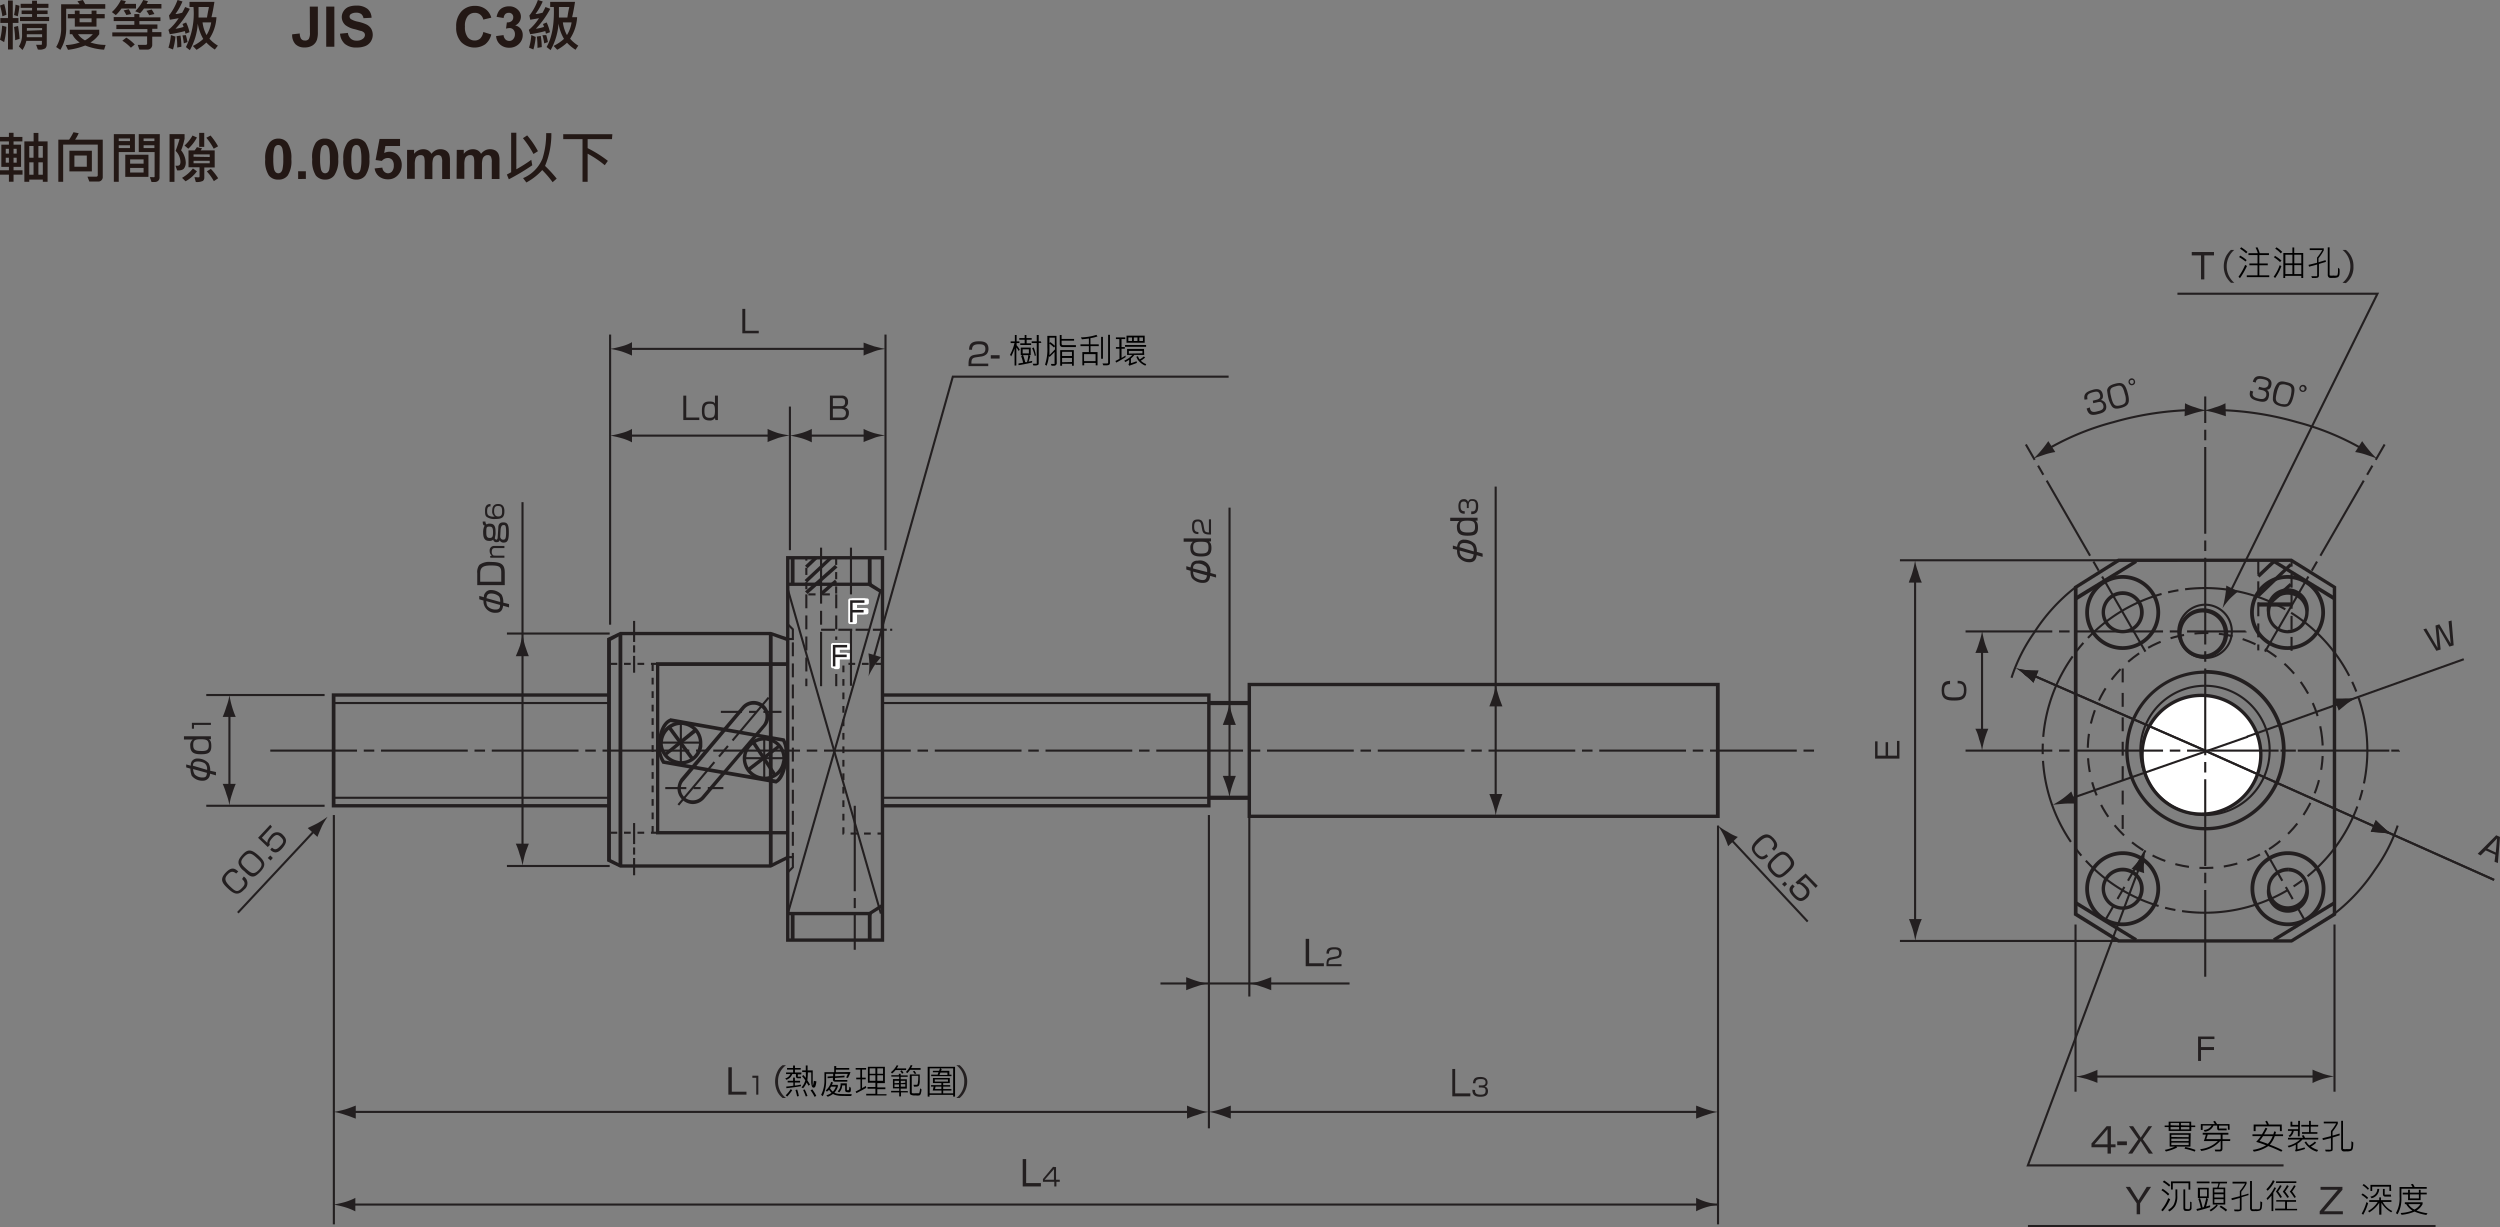 <svg xmlns="http://www.w3.org/2000/svg" viewBox="0 0 356.21 174.84">
  <rect x="0" y="0" width="356.21" height="174.84" fill="#808080" stroke="none"/>
  <defs>
    <style>
      .cls-1 {
        fill: #fff;
      }

      .cls-2 {
        fill: #231f20;
      }

      .cls-10, .cls-11, .cls-12, .cls-13, .cls-14, .cls-15, .cls-16, .cls-18, .cls-3, .cls-4, .cls-5, .cls-6, .cls-7, .cls-8, .cls-9 {
        fill: none;
      }

      .cls-10, .cls-11, .cls-12, .cls-13, .cls-14, .cls-15, .cls-16, .cls-3, .cls-4, .cls-5, .cls-6, .cls-9 {
        stroke: #231f20;
        stroke-width: 0.3px;
      }

      .cls-4 {
        stroke-dasharray: 1.98 1.5;
      }

      .cls-5 {
        stroke-dasharray: 12.36 0.96 1.5 0.96;
      }

      .cls-6 {
        stroke-dasharray: 4.98 1.02 1.98 1.02;
      }

      .cls-7, .cls-8 {
        stroke: #fff;
        stroke-linejoin: round;
      }

      .cls-7 {
        stroke-linecap: round;
        stroke-width: 0.06px;
      }

      .cls-8 {
        stroke-width: 0.54px;
      }

      .cls-9 {
        stroke-dasharray: 7.98 1.02 1.98 1.02;
      }

      .cls-10 {
        stroke-dasharray: 3 1.02 1.02 1.02;
      }

      .cls-11 {
        stroke-dasharray: 0.96 0.96;
      }

      .cls-12 {
        stroke-dasharray: 1.98 1.02;
      }

      .cls-13 {
        stroke-dasharray: 3 0.48 1.02 0.48;
      }

      .cls-14 {
        stroke-dasharray: 1.02 1.02;
      }

      .cls-15 {
        stroke-dasharray: 1.98 0.48;
      }

      .cls-16 {
        stroke-dasharray: 12.18 0.96 1.44 0.96;
      }

      .cls-17 {
        fill: #231815;
      }
    </style>
  </defs>
  <title>資產 1</title>
  <g id="圖層_2" data-name="圖層 2">
    <g id="圖層_1-2" data-name="圖層 1">
      <circle class="cls-1" cx="313.67" cy="107.49" r="8.46" transform="translate(-17.26 128.22) rotate(-22.5)"/>
      <path class="cls-2" d="M313.67,116v-.24a8.22,8.22,0,0,0,0-16.44,8.22,8.22,0,0,0,0,16.44v.48a8.7,8.7,0,1,1,8.7-8.7,8.72,8.72,0,0,1-8.7,8.7Z"/>
      <path class="cls-3" d="M314.21,93.75A3.76,3.76,0,0,0,318,90a3.82,3.82,0,0,0-3.78-3.84A3.87,3.87,0,0,0,310.37,90,3.82,3.82,0,0,0,314.21,93.75Z"/>
      <path class="cls-2" d="M313.91,93.51v-.24a3,3,0,1,0-3.06-3.06,3.07,3.07,0,0,0,3.06,3.06v.54a3.57,3.57,0,0,1,0-7.14,3.57,3.57,0,0,1,0,7.14Z"/>
      <path class="cls-2" d="M314.21,95.79V96A10.92,10.92,0,1,0,325.13,107,10.88,10.88,0,0,0,314.21,96v-.54A11.43,11.43,0,1,1,302.81,107a11.45,11.45,0,0,1,11.4-11.46Z"/>
      <path class="cls-3" d="M314.21,116.13a9.21,9.21,0,1,1,9.18-9.18A9.19,9.19,0,0,1,314.21,116.13Z"/>
      <circle class="cls-4" cx="314.21" cy="106.95" r="16.74" transform="translate(-13.07 51.71) rotate(-9.22)"/>
      <path class="cls-5" d="M314.21,130.05A23.13,23.13,0,1,0,291.05,107,23.12,23.12,0,0,0,314.21,130.05Z"/>
      <line class="cls-4" x1="302.45" y1="95.25" x2="302.45" y2="119.07"/>
      <path class="cls-2" d="M302.45,90v-.24a2.48,2.48,0,0,0,2.46-2.52,2.43,2.43,0,0,0-2.46-2.46,2.48,2.48,0,0,0-2.52,2.46,2.54,2.54,0,0,0,2.52,2.52v.48a3,3,0,0,1-3-3,3,3,0,0,1,3-3,3,3,0,0,1,3,3,3,3,0,0,1-3,3Z"/>
      <path class="cls-2" d="M302.45,92.37v-.3a4.8,4.8,0,1,0-4.8-4.8,4.81,4.81,0,0,0,4.8,4.8v.54a5.34,5.34,0,1,1,5.34-5.34,5.35,5.35,0,0,1-5.34,5.34Z"/>
      <polygon class="cls-2" points="304.49 80.19 295.9 85.53 295.61 85.05 304.25 79.77 304.49 80.19"/>
      <path class="cls-2" d="M326,90v.24a3,3,0,0,1-3-3,3,3,0,1,1,5.94,0,3,3,0,0,1-2.94,3v-.48a2.52,2.52,0,0,0,2.46-2.52,2.49,2.49,0,0,0-5,0A2.54,2.54,0,0,0,326,89.79Z"/>
      <path class="cls-2" d="M326,92.37v.24a5.34,5.34,0,1,1,5.28-5.34A5.35,5.35,0,0,1,326,92.61v-.54a4.8,4.8,0,1,0-4.86-4.8,4.81,4.81,0,0,0,4.86,4.8Z"/>
      <polygon class="cls-2" points="324.11 79.77 332.75 85.05 332.5 85.53 323.87 80.19 324.11 79.77"/>
      <path class="cls-2" d="M302.45,123.87v-.24a3,3,0,0,1,3,3,3,3,0,0,1-3,3,3,3,0,0,1-3-3,3,3,0,0,1,3-3v.54a2.48,2.48,0,0,0-2.52,2.46,2.54,2.54,0,0,0,2.52,2.52,2.48,2.48,0,0,0,2.46-2.52,2.43,2.43,0,0,0-2.46-2.46Z"/>
      <path class="cls-2" d="M302.45,121.59v-.3a5.34,5.34,0,1,1-5.34,5.34,5.35,5.35,0,0,1,5.34-5.34v.54a4.8,4.8,0,1,0,4.8,4.8,4.81,4.81,0,0,0-4.8-4.8Z"/>
      <polygon class="cls-2" points="304.25 134.13 295.61 128.85 295.9 128.43 304.49 133.71 304.25 134.13"/>
      <path class="cls-2" d="M326,123.87v.3a2.48,2.48,0,0,0-2.52,2.46,2.49,2.49,0,1,0,5,0,2.47,2.47,0,0,0-2.46-2.46v-.54a3,3,0,0,1,2.94,3,3,3,0,1,1-5.94,0,3,3,0,0,1,3-3Z"/>
      <path class="cls-2" d="M326,121.59v.24a4.8,4.8,0,1,0,4.8,4.8,4.83,4.83,0,0,0-4.8-4.8v-.54a5.34,5.34,0,1,1-5.34,5.34,5.3,5.3,0,0,1,5.34-5.34Z"/>
      <polygon class="cls-2" points="326.5 79.83 326.5 80.07 301.96 80.07 296.02 83.79 296.02 130.11 301.96 133.83 326.44 133.83 332.38 130.11 332.38 83.79 326.38 80.07 326.5 79.83 326.5 80.07 326.5 79.83 326.63 79.65 332.87 83.55 332.87 130.41 326.56 134.31 301.79 134.31 295.49 130.41 295.49 83.55 301.79 79.59 326.56 79.59 326.63 79.65 326.5 79.83"/>
      <line class="cls-3" x1="332.63" y1="155.55" x2="332.63" y2="131.73"/>
      <line class="cls-3" x1="295.73" y1="131.73" x2="295.73" y2="155.55"/>
      <polygon class="cls-2" points="323.87 133.71 332.5 128.43 332.75 128.85 324.11 134.13 323.87 133.71"/>
      <path class="cls-3" d="M290.87,64.53a37.58,37.58,0,0,1,10.26-4.38A44.62,44.62,0,0,1,313,58.41"/>
      <path class="cls-2" d="M312.83,58.05a7.09,7.09,0,0,1-1.5-.6l-.06,1.86c.18-.06.9-.3,1.5-.48a14.5,14.5,0,0,1,1.68-.36A7.19,7.19,0,0,1,312.83,58.05Z"/>
      <path class="cls-2" d="M291.35,64.77a8.92,8.92,0,0,1,1.5-.36l-1-1.56c-.12.18-.54.78-1,1.32a11.52,11.52,0,0,1-1.14,1.2C290.09,65.19,290.69,65,291.35,64.77Z"/>
      <path class="cls-3" d="M337.55,64.53a37.58,37.58,0,0,0-10.26-4.38,44.62,44.62,0,0,0-11.88-1.74"/>
      <path class="cls-2" d="M315.59,58.05a7.09,7.09,0,0,0,1.5-.6l.06,1.86c-.18-.06-.9-.3-1.5-.48a14.5,14.5,0,0,0-1.68-.36A7.19,7.19,0,0,0,315.59,58.05Z"/>
      <path class="cls-2" d="M337.07,64.77a8.92,8.92,0,0,0-1.5-.36l1-1.56c.12.18.54.78,1,1.32a11.52,11.52,0,0,0,1.14,1.2C338.33,65.19,337.73,65,337.07,64.77Z"/>
      <polygon class="cls-2" points="314.08 36.39 314.08 39.81 313.61 39.81 313.61 36.39 312.29 36.39 312.29 35.91 315.46 35.91 315.46 36.39 314.08 36.39"/>
      <path class="cls-2" d="M318.35,35.61a3.07,3.07,0,0,0,0,4.68h-.48a4,4,0,0,1-.66-.84,3.31,3.31,0,0,1,0-3,4,4,0,0,1,.66-.84Z"/>
      <path class="cls-2" d="M333.77,40.29a3,3,0,0,0,0-4.68h.48A2.91,2.91,0,0,1,335.33,38a2.82,2.82,0,0,1-1.08,2.34Z"/>
      <path class="cls-2" d="M300.77,160.47v2.58h.66v.42h-.66v.9h-.48v-.9H298v-.54l2.16-2.46Zm-.48.42-1.86,2.16h1.86Z"/>
      <rect class="cls-2" x="301.67" y="162.63" width="1.38" height="0.54"/>
      <polygon class="cls-2" points="303.94 160.47 305.02 162.09 306.11 160.47 306.64 160.47 305.32 162.33 306.76 164.37 306.17 164.37 305.02 162.57 303.82 164.37 303.23 164.37 304.67 162.33 303.35 160.47 303.94 160.47"/>
      <line class="cls-3" x1="289.49" y1="96.15" x2="314.21" y2="106.95"/>
      <path class="cls-2" d="M288.53,96.21a7.21,7.21,0,0,1,1.2,1.08l.72-1.74c-.18,0-1,0-1.56-.06a7.78,7.78,0,0,1-1.68-.3A5.6,5.6,0,0,1,288.53,96.21Z"/>
      <polyline class="cls-3" points="317.75 84.39 338.75 41.85 310.25 41.85"/>
      <path class="cls-2" d="M317.69,85.35c.48-.48.78-.72,1.2-1.08l-1.68-.84a12.7,12.7,0,0,1-.18,1.62,13.87,13.87,0,0,1-.36,1.62A11.44,11.44,0,0,1,317.69,85.35Z"/>
      <polyline class="cls-3" points="304.85 123.51 288.94 166.05 325.37 166.05"/>
      <polygon class="cls-2" points="303.49 169.11 304.69 171.03 305.88 169.11 306.49 169.11 304.93 171.45 304.93 173.01 304.44 173.01 304.44 171.45 302.88 169.11 303.49 169.11"/>
      <polygon class="cls-2" points="333.76 169.11 333.76 169.53 331.13 172.59 333.82 172.59 333.82 173.01 330.52 173.01 330.52 172.59 333.11 169.53 330.64 169.53 330.64 169.11 333.76 169.11"/>
      <line class="cls-3" x1="288.95" y1="174.69" x2="347.03" y2="174.69"/>
      <path class="cls-2" d="M304.79,122.55c-.42.54-.72.84-1.08,1.26l1.8.6a6.51,6.51,0,0,1,0-1.56,9.49,9.49,0,0,1,.18-1.68A8.69,8.69,0,0,1,304.79,122.55Z"/>
      <polygon class="cls-2" points="315.52 147.69 315.52 148.05 313.61 148.05 313.61 149.19 315.46 149.19 315.46 149.61 313.61 149.61 313.61 151.17 313.19 151.17 313.19 147.69 315.52 147.69"/>
      <line class="cls-3" x1="330.11" y1="153.39" x2="298.25" y2="153.39"/>
      <path class="cls-2" d="M297.35,153.75c.6.18,1,.36,1.5.54v-1.86c-.18.12-.9.36-1.5.6s-1.26.3-1.62.36C296.09,153.45,296.69,153.57,297.35,153.75Z"/>
      <path class="cls-2" d="M331,153c-.6-.24-1-.36-1.5-.6v1.92a8.38,8.38,0,0,1,1.5-.6c.66-.18,1.26-.3,1.62-.36C332.27,153.33,331.67,153.21,331,153Z"/>
      <polygon class="cls-2" points="267.17 105.63 267.52 105.63 267.52 107.67 268.67 107.67 268.67 105.75 269.02 105.75 269.02 107.67 270.29 107.67 270.29 105.57 270.64 105.57 270.64 108.09 267.17 108.09 267.17 105.63"/>
      <line class="cls-3" x1="272.87" y1="82.35" x2="272.87" y2="131.55"/>
      <path class="cls-2" d="M273.29,132.45a8.73,8.73,0,0,1,.54-1.5H272c.06.18.36.9.54,1.5s.3,1.26.36,1.62A9.24,9.24,0,0,1,273.29,132.45Z"/>
      <path class="cls-2" d="M272.51,81.45c-.18.66-.36,1-.54,1.56h1.86a8.66,8.66,0,0,1-.54-1.56,7.19,7.19,0,0,1-.42-1.62A11.67,11.67,0,0,1,272.51,81.45Z"/>
      <path class="cls-2" d="M277.85,97.47c-.6,0-.84.24-.84.9,0,.9.42,1,1.5,1,.78,0,1.32-.06,1.32-1,0-.78-.24-1-.9-1V97c.84,0,1.26.36,1.26,1.32,0,1.26-.6,1.5-1.74,1.5-1,0-1.8-.12-1.8-1.44s.66-1.32,1.2-1.38Z"/>
      <path class="cls-2" d="M354.17,121.17l-.72.72-.42-.24,2.64-2.64.54.24-.3,3.72-.48-.18.12-1Zm1.44.3.18-2-1.38,1.44Z"/>
      <path class="cls-2" d="M297.77,58.05c.06.42.18.84,1.14.54.54-.12.9-.3.78-.84a.67.67,0,0,0-.42-.48,1.93,1.93,0,0,0-.48.06l-.54.12-.06-.36.48-.12c.24-.06.72-.18.54-.72s-.48-.48-1-.36c-.9.24-.84.54-.78,1l-.42.06c-.12-.66.06-1.08,1.08-1.38.36-.12,1.26-.36,1.5.54.18.66-.18.84-.3.9a.44.44,0,0,1,.36.12.76.76,0,0,1,.42.54c.24,1-.6,1.2-1.08,1.32-1.08.3-1.44.06-1.68-.78Z"/>
      <path class="cls-2" d="M300.23,55.59c.12-.6.66-.78,1.08-.9,1.08-.3,1.5-.06,1.86,1.32s.12,1.8-.9,2.1c-.66.18-1.08.18-1.38-.24a3.86,3.86,0,0,1-.48-1.14A9.15,9.15,0,0,1,300.23,55.59Zm.48-.06c-.12.24.06.84.12,1.14.3,1.14.54,1.26,1.32,1.08.24-.06.66-.18.72-.54a2.15,2.15,0,0,0-.12-1.08c-.3-1.2-.54-1.32-1.32-1.08C301.19,55.11,300.77,55.23,300.71,55.53Z"/>
      <path class="cls-2" d="M303.89,54.87a.46.46,0,0,1-.6-.36.51.51,0,0,1,.36-.6.47.47,0,0,1,.54.36A.45.45,0,0,1,303.89,54.87Zm-.24-.72a.23.23,0,0,0-.18.3c.06.18.18.3.36.24a.29.29,0,0,0,.18-.36C304,54.15,303.83,54.09,303.65,54.15Z"/>
      <path class="cls-2" d="M320.63,55.65c-.24.84.06,1.26,1.14,1.5.48.12,1.32.3,1.5-.66a1,1,0,0,0-.06-.72c-.06-.12-.18-.18-.24-.24.12,0,.54,0,.66-.66.18-.9-.66-1.08-1.08-1.2-1-.24-1.38.06-1.56.72l.42.12c.06-.36.18-.66,1.08-.48.54.12.84.3.72.78s-.6.48-.84.42l-.48-.12-.12.36.54.12a.92.92,0,0,1,.42.18c.24.18.18.42.18.6-.18.54-.6.54-1.14.42-1-.24-.84-.66-.72-1Z"/>
      <path class="cls-2" d="M324.41,54.75c.36-.54.9-.42,1.38-.3,1.08.24,1.32.66,1,2s-.78,1.68-1.8,1.44c-.66-.18-1-.36-1.14-.9a5.25,5.25,0,0,1,.12-1.2A2.78,2.78,0,0,1,324.41,54.75Zm.42.12a3.38,3.38,0,0,0-.42,1.08c-.3,1.14-.12,1.38.66,1.62.24,0,.66.12.9-.12a4.6,4.6,0,0,0,.42-1c.24-1.2.12-1.44-.66-1.62A1.18,1.18,0,0,0,324.83,54.87Z"/>
      <path class="cls-2" d="M328,55.83a.48.48,0,0,1-.36-.6.49.49,0,0,1,1,.24A.53.53,0,0,1,328,55.83Zm.18-.78a.33.33,0,0,0-.36.24c-.06.12.06.3.24.36s.3-.06.3-.24A.29.29,0,0,0,328.13,55.05Z"/>
      <line class="cls-3" x1="282.41" y1="92.37" x2="282.41" y2="104.43"/>
      <path class="cls-2" d="M282.77,105.33a13.82,13.82,0,0,1,.54-1.5h-1.86a6.31,6.31,0,0,1,.54,1.5,8.08,8.08,0,0,1,.42,1.62A13.92,13.92,0,0,1,282.77,105.33Z"/>
      <path class="cls-2" d="M282,91.53a11,11,0,0,1-.54,1.5h1.86c-.06-.18-.36-.9-.54-1.5a14.5,14.5,0,0,1-.36-1.68A8.49,8.49,0,0,1,282,91.53Z"/>
      <polyline class="cls-5" points="280.06 106.95 341.81 106.95 314.2 106.95"/>
      <polyline class="cls-5" points="280.06 89.97 319.96 89.97 314.2 89.97"/>
      <line class="cls-5" x1="314.21" y1="139.17" x2="314.21" y2="56.49"/>
      <line class="cls-5" x1="305.69" y1="92.85" x2="288.65" y2="63.33"/>
      <line class="cls-5" x1="322.73" y1="92.85" x2="339.77" y2="63.33"/>
      <line class="cls-6" x1="305.69" y1="121.17" x2="299.99" y2="131.07"/>
      <line class="cls-6" x1="322.73" y1="121.17" x2="328.49" y2="131.31"/>
      <line class="cls-3" x1="310.25" y1="79.83" x2="270.71" y2="79.83"/>
      <line class="cls-3" x1="270.71" y1="134.07" x2="310.25" y2="134.07"/>
      <path class="cls-3" d="M295.73,83.67a25.81,25.81,0,0,0-5.94,6.54,23.71,23.71,0,0,0-3.18,6.36"/>
      <line class="cls-3" x1="355.37" y1="125.37" x2="314.15" y2="106.95"/>
      <path class="cls-2" d="M339.65,117.93c-.48-.42-.78-.72-1.14-1.08l-.72,1.68c.18,0,1,.06,1.56.12a7.78,7.78,0,0,1,1.68.3A7.19,7.19,0,0,1,339.65,117.93Z"/>
      <line class="cls-3" x1="289.49" y1="96.15" x2="314.21" y2="106.95"/>
      <path class="cls-2" d="M288.53,96.21a7.21,7.21,0,0,1,1.2,1.08l.72-1.74c-.18,0-1,0-1.56-.06a7.78,7.78,0,0,1-1.68-.3A5.6,5.6,0,0,1,288.53,96.21Z"/>
      <line class="cls-3" x1="355.37" y1="125.37" x2="314.15" y2="106.95"/>
      <path class="cls-2" d="M339.65,117.93c-.48-.42-.78-.72-1.14-1.08l-.72,1.68c.18,0,1,.06,1.56.12a7.78,7.78,0,0,1,1.68.3A7.19,7.19,0,0,1,339.65,117.93Z"/>
      <polygon class="cls-2" points="345.7 89.55 347.32 92.31 347.02 89.13 347.56 88.95 349.19 91.71 348.88 88.53 349.31 88.41 349.61 91.95 349 92.13 347.44 89.43 347.75 92.55 347.14 92.73 345.29 89.67 345.7 89.55"/>
      <line class="cls-3" x1="294.83" y1="113.85" x2="320.27" y2="104.97"/>
      <path class="cls-2" d="M294.17,114.51a14.55,14.55,0,0,1,1.62,0l-.66-1.74c-.12.12-.72.66-1.2,1a12.34,12.34,0,0,1-1.44.9C292.85,114.63,293.45,114.57,294.17,114.51Z"/>
      <line class="cls-3" x1="351.05" y1="93.93" x2="320.15" y2="104.97"/>
      <path class="cls-2" d="M334.19,99.51a14.55,14.55,0,0,1-1.62,0l.66,1.74c.12-.12.72-.6,1.2-1a16.6,16.6,0,0,1,1.44-.9A6.22,6.22,0,0,1,334.19,99.51Z"/>
      <path class="cls-3" d="M332.33,130.41a26.31,26.31,0,0,0,6.06-6.48,23.24,23.24,0,0,0,3.24-6.3"/>
      <line class="cls-3" x1="47.57" y1="113.67" x2="86.93" y2="113.67"/>
      <line class="cls-3" x1="86.93" y1="100.17" x2="47.57" y2="100.17"/>
      <line class="cls-3" x1="125.69" y1="113.67" x2="172.25" y2="113.67"/>
      <line class="cls-3" x1="172.25" y1="100.17" x2="125.69" y2="100.17"/>
      <rect class="cls-2" x="172.19" y="113.37" width="5.88" height="0.6"/>
      <rect class="cls-2" x="172.19" y="99.87" width="5.88" height="0.6"/>
      <line class="cls-3" x1="29.39" y1="114.81" x2="46.25" y2="114.81"/>
      <line class="cls-3" x1="46.25" y1="99.03" x2="29.39" y2="99.03"/>
      <polygon class="cls-2" points="86.92 99.27 47.8 99.27 47.8 114.57 86.92 114.57 86.92 115.05 47.27 115.05 47.27 98.79 86.92 98.79 86.92 99.27"/>
      <polygon class="cls-2" points="125.69 98.79 172.49 98.79 172.49 115.05 125.69 115.05 125.69 114.57 172 114.57 172 99.27 125.69 99.27 125.69 98.79"/>
      <line class="cls-7" x1="88.43" y1="90.27" x2="88.43" y2="123.39"/>
      <rect class="cls-2" x="88.13" y="90.27" width="0.54" height="33.18"/>
      <line class="cls-7" x1="109.79" y1="90.27" x2="109.79" y2="123.39"/>
      <rect class="cls-2" x="109.55" y="90.27" width="0.54" height="33.18"/>
      <polygon class="cls-2" points="112.13 91.35 109.78 90.51 88.48 90.51 87.05 91.29 87.05 122.43 88.48 123.15 109.72 123.15 112.13 121.95 112.36 122.37 109.84 123.63 88.36 123.63 86.5 122.73 86.5 90.93 88.36 90.03 109.84 90.03 112.31 90.87 112.13 91.35"/>
      <line class="cls-3" x1="86.87" y1="90.27" x2="72.23" y2="90.27"/>
      <line class="cls-3" x1="86.93" y1="47.67" x2="86.93" y2="89.01"/>
      <line class="cls-3" x1="112.55" y1="57.93" x2="112.55" y2="78.39"/>
      <line class="cls-3" x1="126.17" y1="47.67" x2="126.17" y2="78.39"/>
      <line class="cls-3" x1="178.01" y1="116.13" x2="178.01" y2="141.99"/>
      <line class="cls-3" x1="172.25" y1="116.13" x2="172.25" y2="160.77"/>
      <line class="cls-3" x1="86.87" y1="123.39" x2="72.23" y2="123.39"/>
      <line class="cls-3" x1="47.57" y1="116.13" x2="47.57" y2="174.45"/>
      <line class="cls-3" x1="244.79" y1="117.63" x2="244.79" y2="174.45"/>
      <polygon class="cls-2" points="178 116.31 178 116.07 244.49 116.07 244.49 97.77 178.25 97.77 178.25 116.31 178 116.31 178 116.07 178 116.31 177.76 116.31 177.76 97.29 245.03 97.29 245.03 116.55 177.76 116.55 177.76 116.31 178 116.31"/>
      <polygon class="cls-2" points="123.53 85.53 123.53 85.89 121.84 85.89 121.84 86.91 123.47 86.91 123.47 87.27 121.84 87.27 121.84 88.65 121.48 88.65 121.48 85.53 123.53 85.53"/>
      <polygon class="cls-8" points="123.53 85.53 123.53 85.89 121.84 85.89 121.84 86.91 123.47 86.91 123.47 87.27 121.84 87.27 121.84 88.65 121.48 88.65 121.48 85.53 123.53 85.53"/>
      <polygon class="cls-2" points="121.06 91.95 121.06 92.31 119.39 92.31 119.39 93.33 121 93.33 121 93.69 119.39 93.69 119.39 95.07 119.03 95.07 119.03 91.95 121.06 91.95"/>
      <polygon class="cls-8" points="121.06 91.95 121.06 92.31 119.39 92.31 119.39 93.33 121 93.33 121 93.69 119.39 93.69 119.39 95.07 119.03 95.07 119.03 91.95 121.06 91.95"/>
      <line class="cls-5" x1="38.51" y1="106.95" x2="259.37" y2="106.95"/>
      <polygon class="cls-2" points="106.19 44.01 106.19 47.13 108.11 47.13 108.11 47.49 105.77 47.49 105.77 44.01 106.19 44.01"/>
      <path class="cls-2" d="M139.07,50.91c-.36.06-.66.12-.66.78v.12h2.4v.36H138v-.24c0-1,.24-1.26.9-1.38l.84-.12c.42-.06.66-.24.66-.72s-.24-.66-.9-.66-1,.18-1,.78h-.42c0-.84.42-1.2,1.38-1.2.6,0,1.38.06,1.38,1.08a1.15,1.15,0,0,1-.24.72,1.37,1.37,0,0,1-.72.36Z"/>
      <rect class="cls-2" x="141.17" y="50.61" width="1.26" height="0.48"/>
      <line class="cls-3" x1="123.71" y1="49.71" x2="89.45" y2="49.71"/>
      <path class="cls-2" d="M88.55,50.07a13,13,0,0,1,1.5.6V48.75a5.68,5.68,0,0,1-1.5.6,13.92,13.92,0,0,1-1.62.36A13.92,13.92,0,0,1,88.55,50.07Z"/>
      <path class="cls-2" d="M124.55,49.35c-.6-.18-1-.36-1.5-.54v1.86c.18-.12.9-.36,1.5-.6s1.26-.3,1.62-.36C125.81,49.65,125.21,49.53,124.55,49.35Z"/>
      <polygon class="cls-2" points="97.78 56.37 97.78 59.49 99.64 59.49 99.64 59.85 97.36 59.85 97.36 56.37 97.78 56.37"/>
      <path class="cls-2" d="M102.29,56.37v3.48h-.36l-.06-.3a.81.81,0,0,1-.78.36c-.9,0-1.08-.54-1.08-1.38s.18-1.32,1.08-1.32c.42,0,.66.06.78.3V56.37Zm-1.92,2.16c0,.66.12,1,.72,1s.78-.18.78-1-.12-1-.72-1S100.37,57.87,100.37,58.53Z"/>
      <line class="cls-3" x1="110.03" y1="62.07" x2="89.45" y2="62.07"/>
      <path class="cls-2" d="M88.55,62.43a7.09,7.09,0,0,1,1.5.6V61.11a5.68,5.68,0,0,1-1.5.6,13.92,13.92,0,0,1-1.62.36A13.92,13.92,0,0,1,88.55,62.43Z"/>
      <path class="cls-2" d="M110.87,61.71a11.17,11.17,0,0,1-1.5-.6V63c.18-.12.9-.36,1.5-.6a14.5,14.5,0,0,1,1.68-.36A14.5,14.5,0,0,1,110.87,61.71Z"/>
      <line class="cls-3" x1="175.19" y1="72.33" x2="175.19" y2="111.15"/>
      <path class="cls-2" d="M175.55,112.05c.18-.6.36-1,.54-1.5h-1.86c.06.18.36.9.54,1.5a9.24,9.24,0,0,1,.42,1.62A8.13,8.13,0,0,1,175.55,112.05Z"/>
      <path class="cls-2" d="M174.77,101.79c-.18.6-.36,1-.54,1.5h1.86c-.06-.18-.36-.9-.54-1.5a8.13,8.13,0,0,1-.36-1.62A9.24,9.24,0,0,1,174.77,101.79Z"/>
      <line class="cls-3" x1="44.99" y1="118.17" x2="33.89" y2="130.05"/>
      <path class="cls-2" d="M33.65,124.47c-.42-.36-.78-.36-1.26.18s-.3,1,.42,1.68,1,.9,1.68.18c.54-.54.42-.84,0-1.26l.24-.36a1.12,1.12,0,0,1,.06,1.86c-.84.9-1.44.66-2.28-.12s-1.26-1.32-.36-2.28,1.38-.54,1.8-.18Z"/>
      <path class="cls-2" d="M36.83,121.89c.84.78,1.2,1.32.3,2.28s-1.32,1-2.34-.06a2,2,0,0,1-.78-1c-.12-.48.12-.84.48-1.26C35.33,120.87,35.87,121.05,36.83,121.89Zm-2.1.24c-.66.72-.3,1.08.36,1.68s1.08.9,1.8.12.3-1.14-.36-1.74S35.45,121.35,34.73,122.13Z"/>
      <polygon class="cls-2" points="38.51 121.89 38.87 122.25 38.56 122.61 38.15 122.25 38.51 121.89"/>
      <path class="cls-2" d="M38.51,117.51l.24.3-1.44,1.56.78.72c0-.18,0-.42.48-1a1.08,1.08,0,0,1,1.74-.12c.54.54.66,1-.06,1.86s-1.26.72-1.74.24l.24-.3c.3.24.54.48,1.2-.24.48-.48.54-.78.12-1.2s-.72-.54-1.26.06-.42.78-.36,1l-.3.3-1.38-1.32Z"/>
      <path class="cls-2" d="M45.29,117.27c-.54.3-1,.48-1.44.72l1.38,1.26c.06-.18.36-.9.6-1.44s.66-1.14.84-1.44A14,14,0,0,1,45.29,117.27Z"/>
      <line class="cls-3" x1="246.47" y1="119.43" x2="257.57" y2="131.31"/>
      <path class="cls-2" d="M252.47,120.93c.42-.42.42-.72-.06-1.26s-1-.42-1.74.3c-.6.54-1,1-.3,1.68.54.54.84.48,1.32.06l.24.3c-.6.6-1.14.6-1.8-.12-.84-.9-.6-1.44.24-2.28.72-.66,1.44-1.14,2.34-.18s.42,1.44.06,1.8Z"/>
      <path class="cls-2" d="M254.81,124.29c-.84.78-1.44,1.14-2.34.18s-.78-1.44.24-2.4a2.57,2.57,0,0,1,1.14-.72,1.33,1.33,0,0,1,1.2.6C256,122.91,255.71,123.45,254.81,124.29Zm-.06-2.1c-.66-.72-1.08-.42-1.74.18s-1,1-.24,1.8,1.08.42,1.74-.18S255.47,123,254.75,122.19Z"/>
      <polygon class="cls-2" points="254.63 125.97 254.26 126.33 253.91 125.97 254.32 125.61 254.63 125.97"/>
      <path class="cls-2" d="M259,126.21l-.3.3L257.27,125l-.78.72c.18,0,.42,0,.9.54a1.09,1.09,0,0,1,0,1.74c-.54.48-1.08.6-1.86-.24s-.66-1.26-.12-1.74l.3.3c-.24.24-.54.48.12,1.2.48.48.78.6,1.26.18.3-.3.54-.66-.06-1.26s-.72-.48-.9-.42l-.3-.3,1.44-1.26Z"/>
      <path class="cls-2" d="M246.17,118.53a6.44,6.44,0,0,0,1.44.72l-1.38,1.32a12.38,12.38,0,0,0-.6-1.5c-.3-.6-.66-1.14-.84-1.44A7.85,7.85,0,0,0,246.17,118.53Z"/>
      <path class="cls-2" d="M119.93,56.37a.82.82,0,0,1,.9.9.74.74,0,0,1-.48.78.7.7,0,0,1,.6.78,1,1,0,0,1-.36.84,1,1,0,0,1-.6.18h-1.74V56.37Zm-1.26.36v1.14h1.08c.48,0,.66-.12.66-.6s-.3-.54-.6-.54Zm0,1.5v1.26h1.26c.36,0,.6-.18.6-.66s-.48-.6-.72-.6Z"/>
      <line class="cls-3" x1="123.71" y1="62.07" x2="115.07" y2="62.07"/>
      <path class="cls-2" d="M114.17,62.43a8.68,8.68,0,0,1,1.5.6V61.11a8.38,8.38,0,0,1-1.5.6c-.66.18-1.26.3-1.62.36C112.91,62.13,113.51,62.25,114.17,62.43Z"/>
      <path class="cls-2" d="M124.55,61.71a8.68,8.68,0,0,1-1.5-.6V63c.18-.12.9-.36,1.5-.6s1.26-.3,1.62-.36C125.81,62,125.21,61.89,124.55,61.71Z"/>
      <line class="cls-3" x1="244.73" y1="171.63" x2="49.67" y2="171.63"/>
      <path class="cls-2" d="M49.13,172a8.68,8.68,0,0,1,1.5.6v-1.92a8.38,8.38,0,0,1-1.5.6c-.66.18-1.26.3-1.62.36C47.87,171.69,48.47,171.81,49.13,172Z"/>
      <path class="cls-2" d="M243.17,171.27a8.68,8.68,0,0,1-1.5-.6v1.92a8.38,8.38,0,0,1,1.5-.6,14.5,14.5,0,0,1,1.68-.36A14.5,14.5,0,0,1,243.17,171.27Z"/>
      <polygon class="cls-2" points="146.21 165.15 146.21 168.57 148.31 168.57 148.31 169.05 145.72 169.05 145.72 165.15 146.21 165.15"/>
      <path class="cls-2" d="M150.47,166.29v1.8H151v.3h-.48v.66h-.3v-.66h-1.62V168l1.44-1.74Zm-.3.3-1.32,1.5h1.32Z"/>
      <polygon class="cls-2" points="104.27 152.07 104.27 155.55 106.36 155.55 106.36 155.97 103.78 155.97 103.78 152.07 104.27 152.07"/>
      <polygon class="cls-2" points="108.05 153.27 108.05 155.97 107.75 155.97 107.75 153.57 107.2 153.57 107.2 153.27 108.05 153.27"/>
      <path class="cls-2" d="M112,151.77a2.78,2.78,0,0,0-1.14,2.34,2.86,2.86,0,0,0,1.14,2.34h-.48a2.67,2.67,0,0,1-.72-.84,3.3,3.3,0,0,1,0-3,2.1,2.1,0,0,1,.72-.84Z"/>
      <path class="cls-2" d="M136.25,156.45a2.86,2.86,0,0,0,1.14-2.34,2.78,2.78,0,0,0-1.14-2.34h.48a3,3,0,0,1,1.08,2.34,3.09,3.09,0,0,1-1.08,2.34Z"/>
      <polygon class="cls-2" points="207.34 152.31 207.34 155.79 209.5 155.79 209.5 156.21 206.93 156.21 206.93 152.31 207.34 152.31"/>
      <path class="cls-2" d="M210.17,155.31c0,.3,0,.66.78.66.42,0,.72-.06.72-.54a.45.45,0,0,0-.18-.42,3.38,3.38,0,0,0-.42-.06h-.36v-.3h.36c.24,0,.6,0,.6-.42s-.3-.48-.72-.48c-.66,0-.72.3-.72.6h-.36c.06-.6.24-.9,1.08-.9.3,0,1,.06,1,.78a.56.56,0,0,1-.42.6c.12,0,.18.06.3.12a.73.73,0,0,1,.18.54c0,.72-.66.78-1.08.78-.84,0-1.14-.3-1.14-1Z"/>
      <polygon class="cls-2" points="186.53 133.77 186.53 137.25 188.63 137.25 188.63 137.67 186.04 137.67 186.04 133.77 186.53 133.77"/>
      <path class="cls-2" d="M189.77,136.71c-.24.06-.48.06-.48.6v.06h1.86v.3H189v-.18c0-.72.12-1,.66-1.08l.66-.12c.3-.06.48-.12.48-.48s-.12-.54-.66-.54-.78.12-.78.6H189c0-.66.3-.9,1.08-.9.42,0,1.08,0,1.08.78a1.16,1.16,0,0,1-.18.6,1.39,1.39,0,0,1-.6.24Z"/>
      <line class="cls-3" x1="169.73" y1="158.43" x2="50.03" y2="158.43"/>
      <path class="cls-2" d="M49.19,158.85c.6.18,1,.36,1.5.54v-1.86c-.18.06-.9.36-1.5.54a14.5,14.5,0,0,1-1.68.36A8.49,8.49,0,0,1,49.19,158.85Z"/>
      <path class="cls-2" d="M170.63,158.07a13.82,13.82,0,0,1-1.5-.54v1.86a11.31,11.31,0,0,1,1.5-.54,7.19,7.19,0,0,1,1.62-.42A6.68,6.68,0,0,1,170.63,158.07Z"/>
      <line class="cls-3" x1="242.27" y1="158.43" x2="174.77" y2="158.43"/>
      <path class="cls-2" d="M173.87,158.85c.6.18,1,.36,1.5.54v-1.86c-.18.06-.9.36-1.5.54s-1.26.3-1.62.36A9.24,9.24,0,0,1,173.87,158.85Z"/>
      <path class="cls-2" d="M243.17,158.07c-.6-.18-1-.36-1.5-.54v1.86c.18-.06.9-.36,1.5-.54a9.24,9.24,0,0,1,1.62-.42A8.13,8.13,0,0,1,243.17,158.07Z"/>
      <line class="cls-3" x1="192.29" y1="140.13" x2="165.35" y2="140.13"/>
      <path class="cls-2" d="M179.63,140.55c.6.18,1,.36,1.5.54v-1.86c-.18.06-.9.36-1.5.54a7.74,7.74,0,0,1-1.68.36A8.49,8.49,0,0,1,179.63,140.55Z"/>
      <path class="cls-2" d="M170.51,139.77c-.6-.18-1-.36-1.5-.54v1.86c.18-.06.9-.36,1.5-.54a8.49,8.49,0,0,1,1.68-.42A7.74,7.74,0,0,1,170.51,139.77Z"/>
      <polyline class="cls-3" points="124.42 93.93 135.76 53.67 175.06 53.67"/>
      <path class="cls-2" d="M124.55,94.89a11.49,11.49,0,0,1,1-1.26l-1.8-.54c0,.18.12,1,.12,1.62a12.17,12.17,0,0,1-.12,1.68C123.89,96,124.19,95.49,124.55,94.89Z"/>
      <line class="cls-3" x1="32.69" y1="101.19" x2="32.69" y2="112.29"/>
      <path class="cls-2" d="M33.05,113.19a13.82,13.82,0,0,1,.54-1.5H31.73a11.31,11.31,0,0,1,.54,1.5,7.19,7.19,0,0,1,.42,1.62A6.68,6.68,0,0,1,33.05,113.19Z"/>
      <path class="cls-2" d="M32.27,100.65a13.82,13.82,0,0,1-.54,1.5h1.86a11.31,11.31,0,0,1-.54-1.5A11.67,11.67,0,0,1,32.69,99,7.19,7.19,0,0,1,32.27,100.65Z"/>
      <path class="cls-2" d="M30.77,110v.48l-.84-.24a1,1,0,0,1-1,1,1.93,1.93,0,0,1-1.62-.72,3,3,0,0,1-.18-1l-.6-.18v-.42l.66.18a1,1,0,0,1,.12-.6.93.93,0,0,1,.84-.42,2.08,2.08,0,0,1,1.56.66,2.05,2.05,0,0,1,.24,1.08Zm-1.26-.3v-.12a1,1,0,0,0-.36-.84,2,2,0,0,0-1-.24c-.6,0-.66.36-.66.6Zm-2-.12a1.7,1.7,0,0,0,.24.78,1.58,1.58,0,0,0,1.14.42c.54,0,.54-.3.6-.66Z"/>
      <path class="cls-2" d="M26.21,104.91h3.84v.42h-.3c.24.18.36.36.36,1,0,1-.54,1.14-1.5,1.14s-1.5-.24-1.5-1.2a1,1,0,0,1,.36-.9H26.21Zm2.4,2.1c.72,0,1.14-.06,1.14-.78s-.24-.9-1.14-.9-1.08.18-1.08.84S27.83,107,28.61,107Z"/>
      <polygon class="cls-2" points="27.34 102.99 30.05 102.99 30.05 103.29 27.64 103.29 27.64 103.83 27.34 103.83 27.34 102.99"/>
      <line class="cls-3" x1="74.45" y1="71.55" x2="74.45" y2="120.87"/>
      <path class="cls-2" d="M74.81,121.71c.18-.6.36-1,.54-1.5H73.49a9.51,9.51,0,0,1,.54,1.5,9.24,9.24,0,0,1,.42,1.62C74.51,123,74.63,122.37,74.81,121.71Z"/>
      <path class="cls-2" d="M74.09,92c-.24.6-.36,1-.6,1.5h1.86c-.06-.18-.36-.9-.54-1.5s-.3-1.26-.36-1.62C74.39,90.75,74.27,91.35,74.09,92Z"/>
      <path class="cls-2" d="M72.53,86.07v.48l-.84-.24c-.06.36-.18,1-1,1a1.65,1.65,0,0,1-1.8-1.74l-.6-.18v-.48l.66.18a.79.79,0,0,1,.18-.6.93.93,0,0,1,.78-.42,2.08,2.08,0,0,1,1.56.66,2.15,2.15,0,0,1,.24,1.14Zm-1.26-.3v-.12c0-.12,0-.6-.3-.78a1.72,1.72,0,0,0-1-.3c-.6,0-.6.42-.66.66Zm-2-.12c.06.3.06.6.24.78a1.58,1.58,0,0,0,1.14.42c.54,0,.6-.3.6-.66Z"/>
      <path class="cls-2" d="M68,81.69a1.73,1.73,0,0,1,.3-1.2,2.35,2.35,0,0,1,1.62-.42c1.44,0,2,.3,2,1.5v1.8H68Zm.42,1.2h3V81.57c0-.84-.3-1-1.5-1s-1.5.36-1.5,1.14Z"/>
      <path class="cls-2" d="M69.83,79.23l.24-.06a.84.84,0,0,1-.3-.66.64.64,0,0,1,.72-.72h1.38v.3H70.55c-.18,0-.48,0-.48.54a.61.61,0,0,0,.18.48c.06.06.36.06.42.06h1.2v.3h-2Z"/>
      <path class="cls-2" d="M69.17,74.31a.47.47,0,0,0,.18.42.57.57,0,0,1,.42-.12c.72,0,.84.48.84,1.2a1.67,1.67,0,0,1-.06.6,1.22,1.22,0,0,1-.06.3c.06.06.12.18.24.18s.18-.18.18-.3L71,75.21c0-.6.3-.78.72-.78.6,0,.78.36.78,1.38s-.12,1.5-.72,1.5a.59.59,0,0,1-.6-.36c0,.12-.06.3-.42.3a.42.42,0,0,1-.48-.36.79.79,0,0,1-.6.18c-.66,0-.84-.48-.84-1.2a2.05,2.05,0,0,1,.12-.78.46.46,0,0,1,.12-.18c-.18-.06-.3-.12-.3-.6Zm.6,2.34c.42,0,.48-.24.48-.84s-.12-.78-.54-.78-.42.18-.42.84C69.29,76.35,69.35,76.65,69.77,76.65Zm1.5-.12a.88.88,0,0,0,.12.24.39.39,0,0,0,.3.12c.3,0,.42-.12.42-1.08s-.12-1-.36-1-.36.18-.42.6Z"/>
      <path class="cls-2" d="M69.89,72.15c-.24,0-.48.06-.48.66,0,.18,0,.54.24.66a1.26,1.26,0,0,0,.84.12.8.8,0,0,1-.36-.78c0-.54.18-1,.84-1s.9.42.9,1c0,.9-.3,1.14-1.32,1.14a1.89,1.89,0,0,1-1.2-.3c-.24-.18-.24-.54-.24-.84s0-1,.78-1ZM71,73.59c.54,0,.54-.42.54-.72,0-.6-.12-.78-.6-.78s-.54.36-.54.78C70.43,73.53,70.79,73.59,71,73.59Z"/>
      <path class="cls-2" d="M173.27,81.87v.42l-.84-.24c-.06.42-.18,1-1,1a2,2,0,0,1-1.62-.72,2.17,2.17,0,0,1-.18-1l-.6-.18v-.48l.6.18a3.23,3.23,0,0,1,.18-.6.94.94,0,0,1,.84-.36,1.49,1.49,0,0,1,1.8,1.74ZM172,81.51v-.12c0-.12,0-.6-.36-.78a1.53,1.53,0,0,0-1-.3A.59.59,0,0,0,170,81Zm-2-.06a1.21,1.21,0,0,0,.24.78,1.89,1.89,0,0,0,1.14.42c.48,0,.54-.36.6-.66Z"/>
      <path class="cls-2" d="M168.65,76.71h3.9v.42l-.3.06c.24.12.36.36.36.9,0,1-.54,1.2-1.5,1.2s-1.5-.24-1.5-1.2a1,1,0,0,1,.36-.9h-1.32Zm2.46,2.16c.72,0,1.08-.12,1.08-.84s-.18-.84-1.08-.84S170,77.37,170,78,170.33,78.87,171.11,78.87Z"/>
      <path class="cls-2" d="M171.59,75.39c.06.24.06.42.6.48h.06V74h.3v2.16h-.18c-.72,0-1-.18-1.08-.72l-.12-.6c-.06-.3-.12-.54-.48-.54s-.54.18-.54.72.12.78.6.78v.3c-.66,0-.9-.3-.9-1,0-.48,0-1.08.78-1.08a.79.79,0,0,1,.6.18,1.13,1.13,0,0,1,.24.54Z"/>
      <line class="cls-3" x1="213.11" y1="69.33" x2="213.11" y2="113.67"/>
      <path class="cls-2" d="M213.53,114.63c.18-.6.36-1,.54-1.5h-1.86c.06.18.36.9.54,1.5a8.13,8.13,0,0,1,.36,1.62A9.24,9.24,0,0,1,213.53,114.63Z"/>
      <path class="cls-2" d="M212.75,99.15c-.18.6-.36,1-.54,1.5h1.86c-.06-.18-.36-.9-.54-1.5s-.36-1.26-.42-1.62A8.13,8.13,0,0,1,212.75,99.15Z"/>
      <path class="cls-2" d="M211.25,78.87v.48l-.84-.24c-.06.36-.18,1-1,1a1.92,1.92,0,0,1-1.62-.78,2,2,0,0,1-.18-1l-.6-.12v-.48l.6.18a1.76,1.76,0,0,1,.18-.6.88.88,0,0,1,.84-.42,2.18,2.18,0,0,1,1.56.66,2.05,2.05,0,0,1,.24,1.08Zm-1.26-.3v-.12a1,1,0,0,0-.36-.84,2.26,2.26,0,0,0-1-.24c-.6,0-.66.36-.66.6Zm-2-.12a1.11,1.11,0,0,0,.24.78,1.58,1.58,0,0,0,1.14.42c.48,0,.54-.3.6-.66Z"/>
      <path class="cls-2" d="M206.63,73.77h3.9v.42h-.3c.24.18.36.42.36,1,0,1-.54,1.14-1.5,1.14s-1.5-.24-1.5-1.2a1.05,1.05,0,0,1,.36-.9h-1.32Zm2.46,2.1c.72,0,1.08-.06,1.08-.78s-.18-.9-1.08-.9S208,74.37,208,75,208.31,75.87,209.09,75.87Z"/>
      <path class="cls-2" d="M209.63,72.87c.3,0,.66.06.66-.72,0-.48-.06-.78-.54-.78a.4.4,0,0,0-.42.24,1.31,1.31,0,0,0-.06.36v.42H209V72c0-.18,0-.54-.42-.54s-.48.24-.48.66c0,.66.3.72.6.72v.36c-.6,0-.9-.24-.9-1.08,0-.3.06-1,.78-1a.56.56,0,0,1,.6.42.45.45,0,0,1,.12-.24c.12-.18.3-.18.54-.18.72,0,.78.66.78,1,0,.84-.3,1.14-1,1.14Z"/>
      <path class="cls-2" d="M110.57,111.39l-.12-.24c.66-.3,1.32-2.28,1.32-3.9a3,3,0,0,0-.36-1.68l.18-.18v.3l-16.08-2.82.06-.24.06.24c-.84.24-1.44,1.92-1.44,3.42a3.38,3.38,0,0,0,.54,2.1l-.24.18.06-.24,16.08,2.76-.06.3-.12-.24.12.24-.06.24-16.14-2.82-.06-.12a4.19,4.19,0,0,1-.6-2.4c0-1.62.54-3.42,1.74-3.9l.06-.06,16.26,2.88.06.06a3.88,3.88,0,0,1,.42,2c0,1.74-.48,3.78-1.56,4.32l-.06.06h-.12Z"/>
      <path class="cls-2" d="M96.53,108.63l.06-.24a1,1,0,0,0,.42.06,2.52,2.52,0,0,0,2.52-2.16,1,1,0,0,0,.06-.42,2.57,2.57,0,0,0-2.1-2.52,1.32,1.32,0,0,0-.48-.06,2.62,2.62,0,0,0-2.52,2.16c0,.12-.06.3-.06.42a2.62,2.62,0,0,0,2.16,2.52l-.06.24-.06.24a3.08,3.08,0,0,1-2.52-3,1.66,1.66,0,0,1,.06-.54,3,3,0,0,1,3-2.52,1.66,1.66,0,0,1,.54.06,3,3,0,0,1,2.52,3v.54A3.09,3.09,0,0,1,97,108.93a1.66,1.66,0,0,1-.54-.06Z"/>
      <polygon class="cls-2" points="95.56 103.47 98.86 107.97 98.44 108.27 95.14 103.77 95.56 103.47"/>
      <polygon class="cls-2" points="99.28 104.25 94.97 107.67 94.67 107.31 98.92 103.83 99.28 104.25"/>
      <path class="cls-2" d="M108.41,110.85l.06-.24c.12,0,.3.06.42.06a2.52,2.52,0,0,0,2.52-2.16,1,1,0,0,0,.06-.42,2.53,2.53,0,0,0-2.1-2.52,1.32,1.32,0,0,0-.48-.06,2.62,2.62,0,0,0-2.52,2.1c0,.18-.06.3-.06.48a2.62,2.62,0,0,0,2.16,2.52l-.06.24-.06.24a3.08,3.08,0,0,1-2.52-3,1.66,1.66,0,0,1,.06-.54,3,3,0,0,1,3-2.52,1.66,1.66,0,0,1,.54.06,3,3,0,0,1,2.52,3v.54a3.09,3.09,0,0,1-3.06,2.52,1.66,1.66,0,0,1-.54-.06Z"/>
      <polygon class="cls-2" points="107.56 105.63 110.63 110.31 110.2 110.55 107.14 105.93 107.56 105.63"/>
      <polygon class="cls-2" points="111.11 106.53 106.78 109.89 106.48 109.47 110.81 106.17 111.11 106.53"/>
      <line class="cls-3" x1="97.01" y1="102.99" x2="97.01" y2="108.63"/>
      <line class="cls-3" x1="99.83" y1="105.81" x2="94.25" y2="105.81"/>
      <line class="cls-3" x1="108.89" y1="105.21" x2="108.89" y2="110.91"/>
      <line class="cls-3" x1="111.65" y1="108.03" x2="106.13" y2="108.03"/>
      <path class="cls-2" d="M105.89,100.83l.18.18-8.64,10.26a1.54,1.54,0,0,0-.42,1.08,1.7,1.7,0,0,0,.6,1.32,1.8,1.8,0,0,0,1.08.36,1.62,1.62,0,0,0,1.32-.6l8.7-10.2a2,2,0,0,0,.36-1.14,1.51,1.51,0,0,0-.6-1.26,1.54,1.54,0,0,0-1.08-.42,1.7,1.7,0,0,0-1.32.6l-.18-.18-.18-.18a2.23,2.23,0,0,1,1.68-.78,2.27,2.27,0,0,1,1.44.54,2.33,2.33,0,0,1,.78,1.68,2.15,2.15,0,0,1-.54,1.44l-8.7,10.26a2.23,2.23,0,0,1-1.68.78,2.24,2.24,0,0,1-2.16-2.22,2.59,2.59,0,0,1,.48-1.44l8.7-10.26Z"/>
      <line class="cls-9" x1="96.65" y1="114.69" x2="110.03" y2="98.79"/>
      <line class="cls-10" x1="102.71" y1="101.43" x2="111.35" y2="101.43"/>
      <line class="cls-10" x1="94.79" y1="112.29" x2="103.07" y2="112.29"/>
      <polygon class="cls-2" points="112.25 133.95 112.25 133.71 125.5 133.71 125.5 79.71 112.48 79.71 112.48 133.95 112.25 133.95 112.25 133.71 112.25 133.95 112 133.95 112 79.23 125.98 79.23 125.98 134.19 112 134.19 112 133.95 112.25 133.95"/>
      <rect class="cls-2" x="123.65" y="79.47" width="0.54" height="3.84"/>
      <rect class="cls-2" x="123.65" y="130.11" width="0.54" height="3.84"/>
      <rect class="cls-2" x="112.67" y="130.11" width="0.54" height="3.84"/>
      <rect class="cls-2" x="112.67" y="79.41" width="0.54" height="3.84"/>
      <polyline class="cls-3" points="112.25 122.13 112.97 122.13 112.97 123.57 112.25 124.29"/>
      <polyline class="cls-3" points="112.25 91.05 112.97 91.05 112.97 89.67 112.25 88.95"/>
      <polygon class="cls-2" points="125.63 84.63 123.64 83.43 123.64 83.25 123.89 83.25 123.89 83.49 112.25 83.49 112.25 83.01 124.19 83.01 124.19 83.13 125.86 84.21 125.63 84.63"/>
      <polygon class="cls-2" points="112.25 129.93 123.89 129.93 123.89 130.17 123.64 130.17 123.64 130.05 125.63 128.79 125.86 129.21 124.06 130.35 123.89 130.17 124.19 130.17 124.19 130.41 112.25 130.41 112.25 129.93"/>
      <polygon class="cls-2" points="112.25 94.89 93.94 94.89 93.94 118.41 112.25 118.41 112.25 118.89 93.47 118.89 93.47 94.35 112.25 94.35 112.25 94.89"/>
      <line class="cls-3" x1="112.25" y1="83.97" x2="125.51" y2="130.17"/>
      <line class="cls-3" x1="125.51" y1="83.97" x2="112.25" y2="130.17"/>
      <line class="cls-11" x1="93.71" y1="94.59" x2="86.99" y2="94.59"/>
      <line class="cls-11" x1="86.99" y1="118.65" x2="93.71" y2="118.65"/>
      <line class="cls-11" x1="92.99" y1="118.65" x2="92.99" y2="94.59"/>
      <polyline class="cls-11" points="125.69 94.59 120.17 94.59 120.17 118.77 125.69 118.77"/>
      <line class="cls-12" x1="112.97" y1="91.53" x2="112.97" y2="122.13"/>
      <polygon class="cls-2" points="114.7 80.61 116.08 79.29 116.44 79.65 115.06 80.97 114.7 80.61"/>
      <polygon class="cls-2" points="114.64 82.65 118.25 79.29 118.55 79.65 115 83.01 114.64 82.65"/>
      <polygon class="cls-2" points="114.7 84.27 118.97 80.49 119.33 80.85 115.06 84.63 114.7 84.27"/>
      <polygon class="cls-2" points="116.81 84.45 118.97 82.59 119.27 82.95 117.11 84.87 116.81 84.45"/>
      <polygon class="cls-2" points="123.17 85.53 123.17 85.89 121.48 85.89 121.48 86.91 123.05 86.91 123.05 87.27 121.48 87.27 121.48 88.65 121.13 88.65 121.13 85.53 123.17 85.53"/>
      <polygon class="cls-8" points="123.17 85.53 123.17 85.89 121.48 85.89 121.48 86.91 123.05 86.91 123.05 87.27 121.48 87.27 121.48 88.65 121.13 88.65 121.13 85.53 123.17 85.53"/>
      <polygon class="cls-2" points="118.67 91.89 118.67 94.95 119.03 94.95 119.03 93.63 120.64 93.63 120.64 93.27 119.03 93.27 119.03 92.25 120.7 92.25 120.7 91.89 118.67 91.89"/>
      <polygon class="cls-8" points="118.67 91.89 118.67 94.95 119.03 94.95 119.03 93.63 120.64 93.63 120.64 93.27 119.03 93.27 119.03 92.25 120.7 92.25 120.7 91.89 118.67 91.89"/>
      <line class="cls-13" x1="90.35" y1="88.47" x2="90.35" y2="95.85"/>
      <line class="cls-13" x1="90.35" y1="117.27" x2="90.35" y2="124.71"/>
      <line class="cls-12" x1="114.89" y1="84.69" x2="114.89" y2="97.77"/>
      <line class="cls-9" x1="116.99" y1="78.03" x2="116.99" y2="97.77"/>
      <line class="cls-12" x1="119.15" y1="84.69" x2="119.15" y2="91.17"/>
      <line class="cls-12" x1="119.15" y1="96.03" x2="119.15" y2="97.77"/>
      <polyline class="cls-14" points="119.14 79.47 119.14 84.69 114.89 84.69 114.89 79.47"/>
      <line class="cls-3" x1="121.25" y1="78.03" x2="121.25" y2="84.69"/>
      <line class="cls-9" x1="121.25" y1="89.73" x2="121.25" y2="97.77"/>
      <polygon class="cls-2" points="123.17 85.53 123.17 85.89 121.48 85.89 121.48 86.91 123.05 86.91 123.05 87.27 121.48 87.27 121.48 88.65 121.13 88.65 121.13 85.53 123.17 85.53"/>
      <polygon class="cls-2" points="118.67 91.89 118.67 94.95 119.03 94.95 119.03 93.63 120.64 93.63 120.64 93.27 119.03 93.27 119.03 92.25 120.7 92.25 120.7 91.89 118.67 91.89"/>
      <line class="cls-15" x1="116.99" y1="89.73" x2="127.13" y2="89.73"/>
      <line class="cls-16" x1="121.79" y1="114.81" x2="121.79" y2="135.33"/>
      <line class="cls-12" x1="321.77" y1="79.83" x2="321.77" y2="92.67"/>
      <line class="cls-12" x1="326.51" y1="92.73" x2="326.51" y2="79.83"/>
      <rect class="cls-2" x="321.71" y="85.83" width="4.86" height="0.6"/>
      <polygon class="cls-2" points="321.58 81.93 323.99 79.65 324.35 80.01 321.94 82.29 321.58 81.93"/>
      <polygon class="cls-2" points="321.58 84.69 326.26 80.25 326.56 80.61 321.94 85.05 321.58 84.69"/>
      <polygon class="cls-2" points="323.14 85.89 326.26 83.07 326.56 83.43 323.44 86.25 323.14 85.89"/>
      <g>
        <path class="cls-17" d="M.91,3.82A11.84,11.84,0,0,1,.59,6L0,5.66a9.54,9.54,0,0,0,.3-2Zm0-1.71-.57.21A11.26,11.26,0,0,0,0,.79L.6.57A10.07,10.07,0,0,1,.92,2.11ZM2.63,3.27H1.82V7.05H1.14V3.27H.05v-.7H1.14V.08h.68V2.57h.81ZM2.78.82a13,13,0,0,1-.25,1.5L2,2.14A9.42,9.42,0,0,0,2.21.66Zm0,4.72-.62.19A14.6,14.6,0,0,0,2,3.84l.57-.14C2.7,4.48,2.76,5.1,2.79,5.54Zm3.88.82a.74.74,0,0,1-.21.53,1.54,1.54,0,0,1-1.06.16l-.25-.67h.7c.08,0,.13,0,.13-.12V5.82H3.75a3.6,3.6,0,0,1-.55,1.3l-.51-.51a3,3,0,0,0,.45-1.76V3.38H6.67ZM7,3H2.85V2.41H4.57V2H3.08V1.49H4.57V1.12H2.94V.54H4.57V.1h.7V.54H6.9v.58H5.27v.37H6.78V2H5.27v.41H7ZM6,5.3V4.88H3.82c0,.14,0,.28,0,.42Zm0-1V4H3.83v.38Z"/>
        <path class="cls-17" d="M15,1.24H9.43V3.86A5.86,5.86,0,0,1,8.6,7.1L8,6.7a5.15,5.15,0,0,0,.71-2.84V.61h2.63c-.11-.16-.21-.3-.31-.42L11.81,0l.33.59H15Zm.05,5.16-.22.68a8.57,8.57,0,0,1-2.69-.6,9.42,9.42,0,0,1-2.45.62l-.33-.68a6.86,6.86,0,0,0,2-.37,2.84,2.84,0,0,1-1.07-1.18H9.94V4.24h4.2v.63a4.08,4.08,0,0,1-1.25,1.18A6.88,6.88,0,0,0,15.05,6.4Zm-.13-3.79H13.75V3.79H10.66V2.61h-1V2h1V1.51h.68V2h1.71V1.51h.7V2h1.17ZM13.23,4.87H11.11a2.92,2.92,0,0,0,1,.88A4,4,0,0,0,13.23,4.87Zm-.18-1.7V2.61H11.34v.56Z"/>
        <path class="cls-17" d="M19.38,1.22H17.3a4.75,4.75,0,0,1-.8.93l-.56-.43A5.62,5.62,0,0,0,17.23,0l.7.16a3.68,3.68,0,0,1-.2.39h1.65Zm3.62,4H21.69V6.38a.65.65,0,0,1-.2.49.63.63,0,0,1-.46.2l-.6,0-.57,0-.24-.68,1.13,0a.18.18,0,0,0,.21-.2v-1H16V4.62H21V4.14H16.58V3.53h2.56V3H16.2V2.43h2.94V2h.72v.47h3V3h-3v.49h2.57v.61h-.74v.48H23ZM19.2,6.34l-.55.46a6.36,6.36,0,0,0-1.22-1L18,5.36A6.1,6.1,0,0,1,19.2,6.34ZM18.69,2,18,2.14a5,5,0,0,0-.38-.65l.73-.18A5.59,5.59,0,0,1,18.69,2ZM23,1.22H20.51a4.84,4.84,0,0,1-.56.67l-.68-.29A6,6,0,0,0,20.41,0l.67.17c-.06.15-.13.28-.19.4H23ZM22,2l-.74.17a4.57,4.57,0,0,0-.4-.63l.75-.18A5.82,5.82,0,0,1,22,2Z"/>
        <path class="cls-17" d="M27.05,1.26A12.5,12.5,0,0,1,25,4.1a6,6,0,0,0,1.16-.27A2.49,2.49,0,0,0,26,3.42l.52-.22A5.89,5.89,0,0,1,27,4.59l-.58.22a1.3,1.3,0,0,0-.09-.38,15.68,15.68,0,0,1-2.14.44L24,4.26a7.24,7.24,0,0,0,1.46-1.67c-.36.07-.78.15-1.26.22l-.12-.6A8.2,8.2,0,0,0,25.3,0L26,.21A8.77,8.77,0,0,1,25,2c.29,0,.61-.1.95-.18A9.48,9.48,0,0,0,26.38,1ZM25,5.21a9.45,9.45,0,0,1-.35,1.84L24,6.79A7.76,7.76,0,0,0,24.35,5Zm.86,1.45-.61.11c0-.12,0-.24,0-.36a10.31,10.31,0,0,0-.09-1.25l.56-.09A10,10,0,0,1,25.84,6.66ZM26.72,6l-.53.18A9.11,9.11,0,0,0,26,5.05L26.48,5A8.8,8.8,0,0,1,26.72,6Zm4.34.48-.45.58a6.45,6.45,0,0,1-1.21-1A7.36,7.36,0,0,1,28,7.1l-.52-.55a6.18,6.18,0,0,0,1.48-1,6.47,6.47,0,0,1-.78-2.18,8.86,8.86,0,0,1-1.13,3.78l-.56-.44A10.76,10.76,0,0,0,27.57,1H27V.27h3.55c-.12.81-.26,1.53-.42,2.18h.71a6.07,6.07,0,0,1-1,3.06A4.84,4.84,0,0,0,31.06,6.51ZM29.77,1H28.29c0,.45,0,1,0,1.5h1.2C29.57,2,29.68,1.47,29.77,1Zm.33,2.19H28.86A5.11,5.11,0,0,0,29.43,5,4.83,4.83,0,0,0,30.1,3.14Z"/>
        <path class="cls-17" d="M44.14.94h1.15V4.56a3.5,3.5,0,0,1-.13,1.1,1.51,1.51,0,0,1-.61.8,2,2,0,0,1-1.16.3,1.74,1.74,0,0,1-1.3-.47,1.92,1.92,0,0,1-.46-1.4l1.08-.12a1.6,1.6,0,0,0,.15.69.61.61,0,0,0,.57.31A.63.63,0,0,0,44,5.55a1.77,1.77,0,0,0,.16-.91Z"/>
        <path class="cls-17" d="M46.48,6.66V.94h1.16V6.66Z"/>
        <path class="cls-17" d="M48.45,4.8l1.12-.11a1.34,1.34,0,0,0,.42.83,1.2,1.2,0,0,0,.83.27,1.29,1.29,0,0,0,.85-.24A.71.71,0,0,0,52,5a.53.53,0,0,0-.12-.35,1,1,0,0,0-.42-.24c-.13,0-.44-.13-.92-.25a3.31,3.31,0,0,1-1.31-.57,1.53,1.53,0,0,1-.28-2A1.6,1.6,0,0,1,49.62,1a2.93,2.93,0,0,1,1.13-.2,2.45,2.45,0,0,1,1.62.47,1.7,1.7,0,0,1,.57,1.26l-1.15.06A1,1,0,0,0,51.47,2a1.19,1.19,0,0,0-.74-.19A1.36,1.36,0,0,0,50,2a.41.41,0,0,0-.19.36.47.47,0,0,0,.17.35A3.08,3.08,0,0,0,51,3.09a5.54,5.54,0,0,1,1.24.41,1.71,1.71,0,0,1,.64.58,1.79,1.79,0,0,1-.05,1.84,1.68,1.68,0,0,1-.77.64,3.23,3.23,0,0,1-1.25.21,2.47,2.47,0,0,1-1.67-.51A2.17,2.17,0,0,1,48.45,4.8Z"/>
        <path class="cls-17" d="M68.86,4.56,70,4.91a2.59,2.59,0,0,1-.86,1.4A2.71,2.71,0,0,1,65.72,6,3,3,0,0,1,65,3.85a3.1,3.1,0,0,1,.74-2.22A2.52,2.52,0,0,1,67.67.84a2.41,2.41,0,0,1,1.71.62A2.29,2.29,0,0,1,70,2.52l-1.14.27a1.18,1.18,0,0,0-.43-.7,1.15,1.15,0,0,0-.78-.26,1.28,1.28,0,0,0-1,.46,2.18,2.18,0,0,0-.4,1.48,2.38,2.38,0,0,0,.39,1.54,1.26,1.26,0,0,0,1,.46,1.14,1.14,0,0,0,.79-.29A1.71,1.71,0,0,0,68.86,4.56Z"/>
        <path class="cls-17" d="M70.69,5.14,71.75,5a1,1,0,0,0,.27.62.76.76,0,0,0,.54.21.7.7,0,0,0,.57-.26,1,1,0,0,0,.24-.69.93.93,0,0,0-.23-.66A.7.7,0,0,0,72.6,4a2.05,2.05,0,0,0-.5.08l.12-.89A.94.94,0,0,0,72.9,3a.68.68,0,0,0,.23-.54.59.59,0,0,0-.63-.63A.68.68,0,0,0,72,2a.94.94,0,0,0-.24.57l-1-.17a2.28,2.28,0,0,1,.32-.83,1.43,1.43,0,0,1,.59-.49,2,2,0,0,1,.86-.18,1.71,1.71,0,0,1,1.29.52,1.33,1.33,0,0,1,.4,1,1.35,1.35,0,0,1-.82,1.21,1.31,1.31,0,0,1,.79.47,1.4,1.4,0,0,1,.29.89,1.7,1.7,0,0,1-.55,1.28,1.91,1.91,0,0,1-1.37.53,1.88,1.88,0,0,1-1.29-.45A1.7,1.7,0,0,1,70.69,5.14Z"/>
        <path class="cls-17" d="M78.4,1.26A12.81,12.81,0,0,1,76.35,4.1a6.18,6.18,0,0,0,1.16-.27,1.93,1.93,0,0,0-.15-.41l.53-.22a6.38,6.38,0,0,1,.47,1.39l-.58.22a1.75,1.75,0,0,0-.09-.38,15.68,15.68,0,0,1-2.14.44l-.2-.61A7.24,7.24,0,0,0,76.8,2.59c-.35.07-.77.15-1.25.22l-.12-.6A7.89,7.89,0,0,0,76.64,0l.69.21A9.25,9.25,0,0,1,76.3,2c.29,0,.61-.1,1-.18A9.65,9.65,0,0,0,77.72,1Zm-2.07,4A8.8,8.8,0,0,1,76,7.05l-.62-.26A7.76,7.76,0,0,0,75.7,5Zm.86,1.45-.61.11c0-.12,0-.24,0-.36a10.31,10.31,0,0,0-.09-1.25l.56-.09A10,10,0,0,1,77.19,6.66ZM78.07,6l-.53.18a7.63,7.63,0,0,0-.25-1.16L77.83,5A8.8,8.8,0,0,1,78.07,6Zm4.34.48L82,7.09a6.15,6.15,0,0,1-1.21-1,7.36,7.36,0,0,1-1.39,1l-.52-.55a6.18,6.18,0,0,0,1.48-1,6.26,6.26,0,0,1-.78-2.18,8.86,8.86,0,0,1-1.13,3.78l-.57-.44C78.61,5.44,79,3.53,78.91,1h-.52V.27h3.54c-.12.81-.26,1.53-.41,2.18h.71a6.17,6.17,0,0,1-1,3.06A4.84,4.84,0,0,0,82.41,6.51ZM81.12,1H79.64c0,.45,0,1,0,1.5h1.2C80.92,2,81,1.47,81.12,1Zm.33,2.19H80.2A5.13,5.13,0,0,0,80.78,5,4.83,4.83,0,0,0,81.45,3.14Z"/>
      </g>
      <g>
        <path class="cls-17" d="M3.21,24.89H1.93v1H1.27v-1H0v-.63H1.27v-.48H.19V20.61H1.27v-.46H0v-.64H1.27v-.59h.66v.59H3.19v.64H1.93v.46H3v3.17H1.93v.48H3.21Zm-1.94-3V21.2H.82v.69Zm0,1.29v-.71H.82v.71Zm1.11-1.29V21.2H1.93v.69Zm0,1.29v-.71H1.93v.71Zm4.4,2.72H6.1v-.31H4.17v.31h-.7V20.15H4.79V18.94h.68v1.21H6.78Zm-2-3.43V20.8H4.17v1.67Zm0,2.43V23.13H4.17V24.9ZM6.1,22.47V20.8H5.47v1.67Zm0,2.43V23.13H5.47V24.9Z"/>
        <path class="cls-17" d="M14.64,25.23a.61.61,0,0,1-.18.45.62.62,0,0,1-.45.19H12.73l-.27-.7,1.23,0a.21.21,0,0,0,.24-.24V20.6H9v5.3H8.31v-6H9.85a8.73,8.73,0,0,0,.62-1.06l.74.14a4.94,4.94,0,0,1-.51.92h3.94Zm-1.55-.81H9.89V21.48h3.2Zm-.72-.66v-1.6H10.6v1.6Z"/>
        <path class="cls-17" d="M19.22,21.67h-2.3V25.9h-.7V19.11h3Zm-.7-1.57v-.37h-1.6v.37Zm0,1v-.4h-1.6v.4Zm2.63,4.1h-3.3V22.05h3.3Zm-.69-1.88v-.61H18.54v.61Zm0,1.26v-.65H18.54v.65Zm2.27.65a.65.65,0,0,1-.19.53.71.71,0,0,1-.47.17h-.48l-.24-.69h.4a.59.59,0,0,0,.23,0,.11.11,0,0,0,.05-.1V21.67H19.77V19.11h3ZM22,20.1v-.37H20.46v.37Zm0,1v-.4H20.46v.4Z"/>
        <path class="cls-17" d="M25.8,21.41a3,3,0,0,1,.67,1.74,1.41,1.41,0,0,1-.23.82c-.15.23-.51.34-1,.31L25,23.61h.23a.47.47,0,0,0,.38-.12.86.86,0,0,0,.1-.47,2.26,2.26,0,0,0-.69-1.52q.28-.72.57-1.71h-.73v6.12h-.7v-6.8h2.14v.68C26.13,20.49,26,21,25.8,21.41Zm2.26,3a5,5,0,0,1-1.62,1.42l-.5-.49A5.26,5.26,0,0,0,27.49,24Zm0-4.82a6,6,0,0,1-1.23,1.6l-.54-.45a5.57,5.57,0,0,0,1.14-1.43Zm2.53,4.27H29.11v1.46a.56.56,0,0,1-.21.46,2,2,0,0,1-1,.15l-.19-.68H28a.92.92,0,0,0,.38,0,.14.14,0,0,0,.05-.12V23.83H26.86v-2.4h.87a3.28,3.28,0,0,0,.32-.46l.74.16a3.11,3.11,0,0,1-.2.3h2Zm-.71-1.49V22h-2.3v.33Zm0,.89v-.35h-2.3v.35Zm-.78-2.33h-.72v-2h.72Zm1.95-.07-.6.33a8.5,8.5,0,0,0-1.05-1.56l.6-.32A9.2,9.2,0,0,1,31.06,20.83Zm0,4.56-.58.39a7.41,7.41,0,0,0-1-1.39l.57-.36A8.72,8.72,0,0,1,31.08,25.39Z"/>
        <path class="cls-17" d="M39.65,19.75a1.57,1.57,0,0,1,1.3.59,3.75,3.75,0,0,1,.56,2.33A3.76,3.76,0,0,1,41,25a1.57,1.57,0,0,1-1.3.59A1.63,1.63,0,0,1,38.31,25a3.72,3.72,0,0,1-.52-2.29,3.76,3.76,0,0,1,.57-2.33A1.55,1.55,0,0,1,39.65,19.75Zm0,.91a.51.51,0,0,0-.35.13.74.74,0,0,0-.24.45,5.89,5.89,0,0,0-.12,1.43,6.78,6.78,0,0,0,.1,1.39,1,1,0,0,0,.26.5.56.56,0,0,0,.35.13.57.57,0,0,0,.36-.13.94.94,0,0,0,.24-.46,6,6,0,0,0,.11-1.43,6.07,6.07,0,0,0-.1-1.38.92.92,0,0,0-.25-.5A.53.53,0,0,0,39.65,20.66Z"/>
        <path class="cls-17" d="M42.48,25.5V24.4h1.1v1.1Z"/>
        <path class="cls-17" d="M46.33,19.75a1.59,1.59,0,0,1,1.3.59,3.81,3.81,0,0,1,.56,2.33A3.75,3.75,0,0,1,47.62,25a1.56,1.56,0,0,1-1.29.59A1.64,1.64,0,0,1,45,25a3.81,3.81,0,0,1-.51-2.29A3.77,3.77,0,0,1,45,20.33,1.56,1.56,0,0,1,46.33,19.75Zm0,.91a.52.52,0,0,0-.36.13.86.86,0,0,0-.24.45,5.89,5.89,0,0,0-.12,1.43,6,6,0,0,0,.11,1.39.92.92,0,0,0,.25.5.59.59,0,0,0,.36.13.56.56,0,0,0,.35-.13.8.8,0,0,0,.24-.46A5.83,5.83,0,0,0,47,22.67a6.74,6.74,0,0,0-.1-1.38,1,1,0,0,0-.26-.5A.51.51,0,0,0,46.33,20.66Z"/>
        <path class="cls-17" d="M50.78,19.75a1.59,1.59,0,0,1,1.3.59,3.82,3.82,0,0,1,.55,2.33A3.76,3.76,0,0,1,52.07,25a1.56,1.56,0,0,1-1.29.59A1.64,1.64,0,0,1,49.43,25a3.81,3.81,0,0,1-.51-2.29,3.77,3.77,0,0,1,.56-2.33A1.56,1.56,0,0,1,50.78,19.75Zm0,.91a.52.52,0,0,0-.36.13.79.79,0,0,0-.24.45,5.89,5.89,0,0,0-.12,1.43,6,6,0,0,0,.11,1.39.92.92,0,0,0,.25.5.57.57,0,0,0,.36.13.56.56,0,0,0,.35-.13.86.86,0,0,0,.24-.46,5.83,5.83,0,0,0,.12-1.43,5.9,5.9,0,0,0-.11-1.38.92.92,0,0,0-.25-.5A.51.51,0,0,0,50.78,20.66Z"/>
        <path class="cls-17" d="M53.38,24l1.1-.12a.89.89,0,0,0,.28.59.77.77,0,0,0,.53.22.75.75,0,0,0,.58-.28,1.28,1.28,0,0,0,.24-.84,1.16,1.16,0,0,0-.24-.8.8.8,0,0,0-.61-.26,1.11,1.11,0,0,0-.85.42l-.89-.13.56-3H57v1H54.91l-.17,1a1.66,1.66,0,0,1,.75-.18,1.63,1.63,0,0,1,1.24.53,1.9,1.9,0,0,1,.51,1.38,2.09,2.09,0,0,1-.41,1.26,1.84,1.84,0,0,1-1.55.76,2,2,0,0,1-1.3-.43A1.8,1.8,0,0,1,53.38,24Z"/>
        <path class="cls-17" d="M58,21.35h1v.57a1.64,1.64,0,0,1,1.3-.66,1.41,1.41,0,0,1,.69.16,1.29,1.29,0,0,1,.48.5,1.81,1.81,0,0,1,.59-.5,1.41,1.41,0,0,1,.67-.16,1.55,1.55,0,0,1,.78.18A1.16,1.16,0,0,1,64,22a2.47,2.47,0,0,1,.11.86V25.5H63V23.13a1.74,1.74,0,0,0-.11-.8.51.51,0,0,0-.47-.23.69.69,0,0,0-.43.14.74.74,0,0,0-.29.41,3,3,0,0,0-.09.86v2h-1.1V23.22a3.11,3.11,0,0,0-.06-.78.55.55,0,0,0-.18-.26.57.57,0,0,0-.34-.08.77.77,0,0,0-.45.13.67.67,0,0,0-.29.4,2.81,2.81,0,0,0-.09.85v2H58Z"/>
        <path class="cls-17" d="M65.08,21.35h1v.57a1.62,1.62,0,0,1,1.29-.66,1.41,1.41,0,0,1,.69.16,1.16,1.16,0,0,1,.48.5,1.81,1.81,0,0,1,.59-.5,1.45,1.45,0,0,1,.68-.16,1.54,1.54,0,0,1,.77.18,1.11,1.11,0,0,1,.47.55,2.21,2.21,0,0,1,.12.86V25.5h-1.1V23.13a1.7,1.7,0,0,0-.12-.8.49.49,0,0,0-.46-.23.72.72,0,0,0-.44.14.79.79,0,0,0-.29.41,3,3,0,0,0-.09.86v2h-1.1V23.22a3.11,3.11,0,0,0-.06-.78.55.55,0,0,0-.18-.26A.54.54,0,0,0,67,22.1a.82.82,0,0,0-.46.13.71.71,0,0,0-.29.4,2.81,2.81,0,0,0-.09.85v2h-1.1Z"/>
        <path class="cls-17" d="M75.84,23.55a32.36,32.36,0,0,1-3.34,2l-.28-.68.61-.33V18.91h.74v5.21a21.14,21.14,0,0,0,2.13-1.35Zm.8-2-.63.39a13.71,13.71,0,0,0-1.5-2.25l.6-.4A12.17,12.17,0,0,1,76.64,21.53Zm2.67,3.91-.57.5a15.18,15.18,0,0,0-1.48-1.73A8.39,8.39,0,0,1,75,26l-.47-.62a5.13,5.13,0,0,0,2.77-2.8,11.7,11.7,0,0,0,.52-3.61h.74a11.69,11.69,0,0,1-.9,4.67A18.5,18.5,0,0,1,79.31,25.44Z"/>
        <path class="cls-17" d="M87.2,19.82H83.73v1.29a16.83,16.83,0,0,1,2.88,1.81l-.44.62a14.46,14.46,0,0,0-2.44-1.64v4H83V19.82H80.25v-.7h7Z"/>
      </g>
      <g>
        <path d="M145.3,49.82l-.15.2a3.48,3.48,0,0,0-.34-.51v2.57h-.25V49.64a5.9,5.9,0,0,1-.49,1.14l-.15-.24a6.69,6.69,0,0,0,.63-1.66H144v-.24h.6v-.91h.25v.91h.4v.24h-.4v.31A4.21,4.21,0,0,1,145.3,49.82Zm1.75,1.84c-.91.2-1.55.33-1.93.37l0-.24.66-.11a7.12,7.12,0,0,0-.28-.94l.19-.14h-.25V49.53h1.42V50.6h-.23l.16.13a4.42,4.42,0,0,1-.24.8l.52-.11ZM147,48.41h-.72v.51h.64v.24h-1.55v-.24H146v-.51h-.77v-.24H146v-.44h.25v.44H147Zm-.4,1.94v-.58h-.89v.58Zm0,.25h-.83a9.48,9.48,0,0,1,.31,1l.25,0A5.2,5.2,0,0,0,146.52,50.6Zm1.08,0-.24.12a4.42,4.42,0,0,0-.38-1.11l.23-.1A6.4,6.4,0,0,1,147.6,50.62Zm.7-1.74H148v2.85c0,.15,0,.24-.11.29a.79.79,0,0,1-.4.07h-.25l-.09-.24h.36c.11,0,.18,0,.21,0a.13.13,0,0,0,0-.09V48.88h-.72v-.25h.72v-.9H148v.9h.29Z"/>
        <path d="M150.57,51.74a.34.34,0,0,1-.12.27.35.35,0,0,1-.26.1h-.36l-.1-.26h.45a.1.1,0,0,0,.08,0,.12.12,0,0,0,0-.09V50.14c-.19.21-.43.45-.71.72l-.11-.14a4.68,4.68,0,0,1-.32,1.39l-.22-.15a6.83,6.83,0,0,0,.33-2.46V47.86h1.3Zm-.27-2.39-.14.15a5.57,5.57,0,0,0-.63-.54v.53q0,.54,0,1.11c.31-.3.57-.58.8-.83Zm0-.07V48.11h-.77v.77l.12-.13A4.6,4.6,0,0,1,150.3,49.28Zm3,.17h-1.89c-.27,0-.41-.16-.41-.47V47.73h.26v.56h1.78v.25h-1.78V49a.18.18,0,0,0,.06.13.21.21,0,0,0,.13.05h1.85ZM153,52.11h-.26v-.27h-1.41v.27h-.27V49.89H153Zm-.26-1.39v-.59h-1.41v.59Zm0,.86V51h-1.41v.61Z"/>
        <path d="M156.56,49.32h-1.18v.84h1v1.89h-.26v-.34h-1.64v.34h-.26V50.16h.93v-.84h-1.2v-.26h1.2v-.83c-.37.05-.7.09-1,.11l-.13-.27a7.57,7.57,0,0,0,2.21-.36l.14.23a5.91,5.91,0,0,1-1,.24v.88h1.18Zm-.46,2.14v-1h-1.64v1Zm1.05-.35h-.26V48h.26Zm1,.59c0,.23-.14.35-.43.35h-.52l-.11-.26h.64a.14.14,0,0,0,.16-.16V47.7h.26Z"/>
        <path d="M160.38,50.89c-.57.35-1,.61-1.34.77l-.11-.23c.19-.09.38-.19.58-.31V49.69H159v-.24h.49V48.31H159v-.24h1.33v.24h-.53v1.14h.47v.24h-.47V51a6.5,6.5,0,0,0,.57-.35Zm2.65-.32h-1.4a2.93,2.93,0,0,1-.49.51v.67a7.58,7.58,0,0,0,.8-.28l.05.24c-.46.18-.83.31-1.1.4l-.11-.23a.26.26,0,0,0,.11-.19v-.42a4.72,4.72,0,0,1-.57.32l-.12-.21a3.33,3.33,0,0,0,1.14-.81h-.75v-.85H163Zm.27-1.16h-3v-.25h3Zm-.2-.58h-2.59v-1h2.59Zm-1.8-.24v-.51h-.53v.51Zm1.48,1.75V50h-1.94v.38Zm-.71-1.75v-.51h-.52v.51Zm1.25,3.29-.12.22a2.43,2.43,0,0,1-.79-.51,1.86,1.86,0,0,1-.5-.76l.22-.08a2.12,2.12,0,0,0,.25.45,2.15,2.15,0,0,0,.6-.42l.18.16a3.11,3.11,0,0,1-.61.45A2,2,0,0,0,163.32,51.88Zm-.47-3.29v-.51h-.51v.51Z"/>
      </g>
      <g>
        <path d="M114.17,153.08h-.49v.22a.2.2,0,0,0,0,.11.09.09,0,0,0,.08,0h.37v.23h-.4c-.22,0-.32-.1-.32-.31v-.29h-.53a1.26,1.26,0,0,1-.85.81l-.14-.2a1.07,1.07,0,0,0,.73-.61H112v-.23h1v-.41h-.86v-.23H113v-.35h.27v.35h.82v.23h-.82v.41h.92Zm-1.29,2.25a6,6,0,0,1-.72.91l-.21-.18a4.31,4.31,0,0,0,.71-.87Zm1.25-.57c-.61.11-1.3.21-2.09.29l0-.24c.29,0,.61-.06,1-.11v-.47h-.81V154H113v-.46h.26V154H114v.24h-.75v.43c.29,0,.58-.08.86-.13Zm-.31,1.41-.25.05a6.39,6.39,0,0,0-.23-.91l.24-.07A4.92,4.92,0,0,1,113.82,156.17Zm2.5-2.09a2.5,2.5,0,0,1-.15.72.26.26,0,0,1-.25.17c-.1,0-.18-.06-.24-.19a2.31,2.31,0,0,1-.09-.81V152.8h-.48a9.73,9.73,0,0,1-.08,1.13c.13.19.26.4.38.61l-.2.16-.28-.46a2.75,2.75,0,0,1-.51.82l-.22-.13a2.28,2.28,0,0,0,.54-1,4.24,4.24,0,0,0-.46-.59l.18-.17c.11.12.23.26.35.42a6.16,6.16,0,0,0,0-.84h-.51v-.24h.51v-.7h.26v.7h.73V154c0,.2,0,.36,0,.48a1.47,1.47,0,0,0,0,.22l0,0s0-.05.07-.16a3.63,3.63,0,0,0,.09-.54Zm-1.27,2.08-.24.07a8,8,0,0,0-.38-.93l.23-.07A7.12,7.12,0,0,1,115.05,156.16Zm1.24,0-.23.12a5.82,5.82,0,0,0-.57-.93l.25-.13A6.75,6.75,0,0,1,116.29,156.11Z"/>
        <path d="M121.18,152.75a3.6,3.6,0,0,1-.37.85l-.25-.08a2.59,2.59,0,0,0,.24-.51H119v.35l1.33-.1,0,.24-1.35.09v.21a.31.31,0,0,0,0,.08.09.09,0,0,0,.08,0h1.67v.24h-1.71c-.22,0-.34-.1-.34-.3v-.25l-.76.06,0-.24.79-.05V153h-1v1a5,5,0,0,1-.48,2.19L117,156a4.43,4.43,0,0,0,.47-2v-1.23h1.39v-.87h.29v.27H121v.24H119.1v.36Zm.18,3.15-.07.26c-1,0-1.65,0-1.9-.06a1.75,1.75,0,0,1-.7-.23,3.1,3.1,0,0,1-.75.4l-.2-.21a2.42,2.42,0,0,0,.74-.34,2.48,2.48,0,0,1-.35-.45,1.63,1.63,0,0,1-.31.27l-.17-.17a2.34,2.34,0,0,0,.77-1.22l.25.08c0,.12-.09.24-.13.35h.84v.25a2.58,2.58,0,0,1-.49.86,1.72,1.72,0,0,0,.62.17C119.75,155.89,120.36,155.9,121.36,155.9Zm-2.26-1.07h-.68l-.15.23a1.54,1.54,0,0,0,.4.48A1.88,1.88,0,0,0,119.1,154.83Zm2.12.15a2.3,2.3,0,0,1,0,.48.4.4,0,0,1-.12.16.84.84,0,0,1-.36,0c-.21,0-.32-.1-.32-.3v-.67H120a1.46,1.46,0,0,1-.44,1l-.2-.15a1.36,1.36,0,0,0,.4-1.14h.9v.91s.05.08.14.08a.16.16,0,0,0,.15-.07,1.29,1.29,0,0,0,.06-.45Z"/>
        <path d="M123.43,155q-.54.32-1.41.75l-.11-.22.69-.36v-1.38H122v-.24h.58v-1.15h-.66v-.23h1.49v.23h-.58v1.15h.52v.24h-.52v1.25c.17-.09.35-.19.54-.31Zm2.87,1.09h-2.88v-.24h1.31v-.72h-1.12v-.25h1.12v-.61h-1.07V152h2.42v2.33H125v.61h1.15v.25H125v.72h1.32ZM124.73,153v-.78h-.82V153Zm0,1v-.79h-.82V154Zm1.09-1v-.78H125V153Zm0,1v-.79H125V154Z"/>
        <path d="M129.11,152.47H127.6a2.82,2.82,0,0,1-.5.49l-.16-.19a3.13,3.13,0,0,0,.84-1l.22.08c-.11.2-.19.32-.23.38h1.34Zm.27,3.18h-1v.57h-.26v-.57h-1.15v-.22h1.15v-.35h-.89v-1.33h.89v-.35H127v-.2h1.07V153h.26v.23h1v.2h-1v.35h.88v1.33h-.88v.35h1Zm-1.29-1.34V154h-.64v.34Zm0,.56v-.35h-.64v.35Zm.66-2-.23.11a1.26,1.26,0,0,0-.25-.35l.21-.12A1.87,1.87,0,0,1,128.75,152.91Zm.24,1.4V154h-.64v.34Zm0,.56v-.35h-.64v.35Zm2.18-2.4h-1.5a3.14,3.14,0,0,1-.4.48l-.19-.17a3.28,3.28,0,0,0,.69-1l.24.08a3.24,3.24,0,0,1-.2.36h1.36Zm.13,2.79a2.46,2.46,0,0,1-.1.6.38.38,0,0,1-.21.26,1.54,1.54,0,0,1-.52,0,1.4,1.4,0,0,1-.71-.1.35.35,0,0,1-.13-.29v-2.6h1.42c0,.4,0,.74,0,1a1.92,1.92,0,0,1-.08.51.35.35,0,0,1-.15.17.94.94,0,0,1-.41.06h-.18l-.07-.26.28,0c.17,0,.27,0,.31-.11a5.71,5.71,0,0,0,.09-1.18h-.93v2.34a.16.16,0,0,0,.08.15,2.25,2.25,0,0,0,.51,0c.27,0,.43,0,.46,0a1,1,0,0,0,.09-.32,3.28,3.28,0,0,0,.05-.38Zm-.73-2.29-.22.1a2,2,0,0,0-.29-.35l.23-.1A2.15,2.15,0,0,1,130.57,153Z"/>
        <path d="M136.08,156.25h-.27V156h-3.37v.25h-.26V152h3.9Zm-.27-.47v-3.56H134l.17.12-.08.23h1.18v.55h.3v.21h-2.89v-.21h.92l.12-.34h-.8v-.21h.89l.12-.35h-1.47v3.56h1.69v-.4H132.9l.13-.56h-.37v-.21h1.47v-.29h-1.2v-.72h2.4v.72h-.94v.29h1v.21h-1v.35h1.17v.21h-1.17v.4Zm-.74-1.67v-.3h-1.88v.3Zm-.94,1.06v-.35h-.83l-.07.35Zm.86-2v-.34h-1l-.13.34Z"/>
      </g>
      <g>
        <path d="M320.16,37.9a11.23,11.23,0,0,1-1,1.73l-.21-.19a9,9,0,0,0,.95-1.7Zm-.05-.84-.16.2a9,9,0,0,0-.91-.63l.15-.21A5.27,5.27,0,0,1,320.11,37.06Zm.12-1.16-.19.2a5.47,5.47,0,0,0-.87-.66l.16-.21A5.82,5.82,0,0,1,320.23,35.9Zm3.1,3.59h-3.2v-.26h1.53V37.8H320.5v-.26h1.16v-1.2h-1.29v-.26h1.33a3,3,0,0,0-.32-.79l.26-.06a3.63,3.63,0,0,1,.33.85h1.32v.26h-1.37v1.2h1.2v.26h-1.2v1.43h1.41Z"/>
        <path d="M325.06,37.92a6.61,6.61,0,0,1-.89,1.69l-.21-.18a6,6,0,0,0,.86-1.65Zm0-.78-.19.2a6.26,6.26,0,0,0-.87-.68l.15-.21A6.08,6.08,0,0,1,325.08,37.14Zm.11-1.24-.2.2a3.68,3.68,0,0,0-.79-.67l.18-.19A4.29,4.29,0,0,1,325.19,35.9Zm3,3.71h-.27v-.3h-2.3v.3h-.26V36.05h1.29v-.79h.26v.79h1.28Zm-1.54-2.09V36.3h-1v1.22Zm0,1.53V37.78h-1v1.27Zm1.27-1.53V36.3h-1v1.22Zm0,1.53V37.78h-1v1.27Z"/>
        <path d="M331.41,37.31l-1,.3V39.2a.37.37,0,0,1-.13.34,1.41,1.41,0,0,1-.57.07h-.29l-.09-.26h.51a1.31,1.31,0,0,0,.27,0,.11.11,0,0,0,.05-.1V37.69L329,38l-.07-.26,1.21-.3v-.73a7.18,7.18,0,0,0,.75-1.08h-1.79v-.25h2v.29a6.91,6.91,0,0,1-.75,1.13v.57l1-.3Zm1.93,1a4.3,4.3,0,0,1,0,.78.55.55,0,0,1-.22.4,1.49,1.49,0,0,1-.69.1,2.42,2.42,0,0,1-.48,0,.41.41,0,0,1-.2-.14.53.53,0,0,1-.08-.34V35.24h.26v3.88c0,.07,0,.12.07.14a1.4,1.4,0,0,0,.47,0,1.73,1.73,0,0,0,.5,0c.08,0,.12-.16.15-.43a5.45,5.45,0,0,0,0-.68Z"/>
      </g>
      <g>
        <path d="M312.1,163.37h-2l.11.13a6.39,6.39,0,0,1-1.6.57l-.16-.23a5.79,5.79,0,0,0,1.44-.47h-.75v-1.91h3Zm.69-2.78h-.57v.55H309v-.55h-.57v-.22H309v-.55h3.21v.55h.57Zm-2.3-.22V160h-1.22v.33Zm0,.55v-.33h-1.22v.33Zm1.36,1.11v-.34h-2.47V162Zm0,.55v-.34h-2.47v.34Zm0,.57v-.35h-2.47v.35Zm.1-2.78V160h-1.21v.33Zm0,.55v-.33h-1.21v.33Zm.87,2.93-.1.24a7.92,7.92,0,0,0-1.46-.42l.11-.24A8,8,0,0,1,312.82,163.85Z"/>
        <path d="M317.76,162.57h-1.1v1.08a.43.43,0,0,1-.08.29.34.34,0,0,1-.26.12h-.67l-.09-.26h.52l.23,0a.18.18,0,0,0,.1-.16v-1.06h-.07a4.38,4.38,0,0,1-2.7,1.41l-.15-.25a4.25,4.25,0,0,0,2.52-1.16h-2a8.34,8.34,0,0,0,.29-.91h-.45v-.26h3.66v.26h-.83v.65h1.1Zm-.07-1.6h-.25v-.59h-1.26v.35a.11.11,0,0,0,0,.07.1.1,0,0,0,.08,0h1v.25h-1A.26.26,0,0,1,316,161a.32.32,0,0,1-.09-.24v-.38h-.52a1.49,1.49,0,0,1-1.26.87L314,161a1.31,1.31,0,0,0,1.12-.63h-1.28V161h-.26v-.84h2c-.07-.11-.14-.23-.23-.36l.25-.1c.12.18.22.34.29.46h1.78Zm-1.28,1.34v-.65h-1.84c-.08.28-.15.49-.21.65Z"/>
        <path d="M325.3,161.88h-1.18a3.74,3.74,0,0,1-.71,1.22,16.55,16.55,0,0,1,1.8.78l-.16.22a20,20,0,0,0-1.86-.8,4.86,4.86,0,0,1-2.06.79l-.14-.25a5.09,5.09,0,0,0,1.89-.65,14.86,14.86,0,0,0-1.41-.49,7,7,0,0,0,.66-.82h-1.19v-.26h1.35a9.73,9.73,0,0,0,.51-.93l.26.09c-.12.25-.28.53-.46.84h1.32q.07-.24.12-.42l.25.08-.09.34h1.1Zm-.18-.71h-.27v-.68h-3.46v.68h-.28v-.94H323a3.75,3.75,0,0,0-.24-.44l.24-.11a3.94,3.94,0,0,1,.28.55h1.83Zm-1.3.71h-1.37a6.16,6.16,0,0,1-.51.69c.31.09.71.23,1.19.41A2.92,2.92,0,0,0,323.82,161.88Z"/>
        <path d="M330.29,162.37h-2.24a3,3,0,0,1-.7.59v.8a9.1,9.1,0,0,0,1-.27l.09.22a9.68,9.68,0,0,1-1.34.36l-.1-.22c.07,0,.11-.07.11-.12v-.64a4.63,4.63,0,0,1-1,.41l-.15-.23a3.88,3.88,0,0,0,1.76-.9H326v-.25h2.13a1.39,1.39,0,0,0-.16-.3l.26-.08a4.23,4.23,0,0,1,.2.38h1.9Zm-2.62-.46h-.26v-.78h-.59a1.36,1.36,0,0,1-.55.89l-.19-.18a1,1,0,0,0,.47-.71H326v-.24h1.45v-.37h-1.09v-.7h.26v.46h.83v-.57h.26Zm2.62-1.39h-1.05v.79h.95v.24H328v-.24h1v-.79H327.9v-.24H329v-.57h.26v.57h1.06Zm0,3.34-.15.24a3,3,0,0,1-1.78-1.35l.23-.11a2.18,2.18,0,0,0,.45.57,3,3,0,0,0,.79-.56l.19.17a3.84,3.84,0,0,1-.75.55A3.23,3.23,0,0,0,330.32,163.86Z"/>
        <path d="M333.37,161.77l-1,.3v1.58c0,.18,0,.29-.13.35a1.41,1.41,0,0,1-.57.07h-.29l-.09-.26h.51a1.31,1.31,0,0,0,.27,0,.11.11,0,0,0,.05-.1v-1.55l-1.14.28-.07-.26,1.21-.3v-.73a7.18,7.18,0,0,0,.75-1.08H331.1v-.25h2v.29a6.91,6.91,0,0,1-.75,1.13v.57l1-.3Zm1.93,1a4.3,4.3,0,0,1-.05.78.55.55,0,0,1-.22.4,1.49,1.49,0,0,1-.69.1,2.42,2.42,0,0,1-.48,0,.41.41,0,0,1-.2-.14.53.53,0,0,1-.08-.34V159.7h.26v3.88c0,.07,0,.12.07.14a1.4,1.4,0,0,0,.47,0,1.73,1.73,0,0,0,.5,0c.08,0,.12-.16.15-.43a5.45,5.45,0,0,0,0-.68Z"/>
      </g>
      <line class="cls-18" x1="319.36" y1="166.05" x2="333.98" y2="165.75"/>
      <line class="cls-18" x1="333.5" y1="164.36" x2="344.24" y2="163.52"/>
      <g>
        <path d="M309.22,170.87a6.6,6.6,0,0,1-1.07,1.72l-.21-.17a5.87,5.87,0,0,0,1-1.7Zm-.13-.74-.18.22a4.44,4.44,0,0,0-.94-.76l.17-.21A6.56,6.56,0,0,1,309.09,170.13Zm.14-1.28-.17.22a4.5,4.5,0,0,0-.9-.66l.19-.21A6.68,6.68,0,0,1,309.23,168.85Zm1,1.53a2.71,2.71,0,0,1-.31,1.46,2.49,2.49,0,0,1-.81.77l-.2-.21a2.24,2.24,0,0,0,.77-.69,2.68,2.68,0,0,0,.29-1.44v-.8h.26Zm1.85-.88h-.25v-.91h-2.24v.9h-.26v-1.16h2.75Zm.18,1.79c0,.15,0,.32,0,.52s0,.33,0,.4a.39.39,0,0,1-.13.22.73.73,0,0,1-.47.11c-.27,0-.42,0-.48-.13a.46.46,0,0,1-.08-.24v-2.7h.26v2.66q0,.15.3.15a.91.91,0,0,0,.27,0c.06,0,.1-.14.12-.37a5.32,5.32,0,0,0,0-.69Z"/>
        <path d="M314.91,172c-.59.2-1.22.38-1.87.53l-.08-.26.62-.15a7.78,7.78,0,0,0-.34-1.25l.19-.16h-.27v-1.47h1.55v1.47h-.3l.19.13c-.06.31-.15.67-.27,1.07l.58-.17Zm-.08-3.4H313v-.25h1.82Zm-.37,1.87v-1h-1v1Zm-.11.24h-.88a10.39,10.39,0,0,1,.36,1.34L314,172A8.72,8.72,0,0,0,314.35,170.69Zm2.95-2.09h-1l-.18.59h.94v2.42h-1.22l.16.13a3.78,3.78,0,0,1-1,.85l-.17-.21a3.68,3.68,0,0,0,1-.77h-.55v-2.42h.64a3.34,3.34,0,0,0,.17-.59h-1v-.24h2.24Zm-.48,1.29v-.47h-1.31v.47Zm0,.72v-.47h-1.31v.47Zm0,.76v-.52h-1.31v.52Zm.5,1-.17.22a6.06,6.06,0,0,0-.89-.64l.17-.2A7.84,7.84,0,0,1,317.32,172.37Z"/>
        <path d="M320.39,170.28l-1,.3v1.59c0,.18,0,.29-.13.34a1.21,1.21,0,0,1-.57.08h-.29l-.09-.25h.51a1.31,1.31,0,0,0,.27,0,.11.11,0,0,0,.05-.1v-1.55L318,171l-.06-.26,1.2-.3v-.73a8.22,8.22,0,0,0,.76-1.08h-1.8v-.25h2v.28a6.58,6.58,0,0,1-.75,1.14v.57l1-.3Zm1.93,1a4.37,4.37,0,0,1-.05.78.55.55,0,0,1-.22.4,1.47,1.47,0,0,1-.68.1,2.48,2.48,0,0,1-.49,0,.41.41,0,0,1-.2-.14.53.53,0,0,1-.08-.34v-3.81h.26v3.88c0,.07,0,.12.07.14a1.4,1.4,0,0,0,.47,0,1.73,1.73,0,0,0,.5,0c.08,0,.12-.16.15-.43a5.45,5.45,0,0,0,0-.68Z"/>
        <path d="M324.1,168.28a4.53,4.53,0,0,1-1,1.38l-.18-.21a4.4,4.4,0,0,0,.93-1.28Zm.2,1c-.12.23-.25.45-.39.68v2.6h-.25v-2.21q-.29.33-.57.63l-.14-.23a5.75,5.75,0,0,0,1.13-1.59Zm3,3.17h-3.13v-.24h1.42v-1h-1.26V171h2.82v.24h-1.29v1h1.44Zm-2.17-1.89-.22.13a7.46,7.46,0,0,0-.63-.92,5.53,5.53,0,0,0,.59-.91l.23.11a7.32,7.32,0,0,1-.51.79A7.53,7.53,0,0,1,325.15,170.57Zm2.06-2h-2.89v-.24h2.89Zm-1.06,2-.22.12a6,6,0,0,0-.65-.89,5,5,0,0,0,.6-.92l.25.12a7.24,7.24,0,0,1-.53.78A8.4,8.4,0,0,1,326.15,170.56Zm1,0-.22.12a5.47,5.47,0,0,0-.65-.89,6.56,6.56,0,0,0,.61-.91l.23.1a6.72,6.72,0,0,1-.52.79A7,7,0,0,1,327.13,170.56Z"/>
      </g>
      <g>
        <path d="M337.42,170.66l-.16.2a3.59,3.59,0,0,0-.8-.61l.17-.2A4.08,4.08,0,0,1,337.42,170.66Zm0,.76a7.27,7.27,0,0,1-.7,1.66l-.22-.16a6.43,6.43,0,0,0,.68-1.64Zm.14-2.09-.17.2a3.85,3.85,0,0,0-.77-.64l.17-.19A3.68,3.68,0,0,1,337.52,169.33Zm3.31,3.21-.16.2a3.8,3.8,0,0,1-1.4-1.36v1.69H339v-1.69a4.2,4.2,0,0,1-1.43,1.37l-.15-.21a3.53,3.53,0,0,0,1.36-1.28h-1.2V171H339v-.39h.25V171h1.49v.26H339.5A3.16,3.16,0,0,0,340.83,172.54ZM339,169.4a1.39,1.39,0,0,1-1.09,1.33l-.18-.23a1.12,1.12,0,0,0,1-1.1Zm1.7.3h-.25v-.62H338v.62h-.25v-.88h2.93Zm0,.8h-.81q-.36,0-.36-.39v-.71h.25v.71a.14.14,0,0,0,0,.1.14.14,0,0,0,.1,0h.77Z"/>
        <path d="M345.77,169.38h-3.61v1.39a4.26,4.26,0,0,1-.55,2.25l-.23-.17a4.3,4.3,0,0,0,.52-2.33v-1.39h1.85a2.62,2.62,0,0,0-.24-.37l.29-.08a4.32,4.32,0,0,1,.25.45h1.72Zm.11,3.49-.16.24a6.26,6.26,0,0,1-1.68-.48,6.17,6.17,0,0,1-1.86.46l-.13-.26a5.36,5.36,0,0,0,1.68-.34,2.61,2.61,0,0,1-.89-.92h-.19v-.27h2.53v.27a2.28,2.28,0,0,1-.86.91A6.5,6.5,0,0,0,345.88,172.87Zm-.11-2.69h-.87V171h-1.79v-.81h-.76v-.25h.76v-.41h.26v.41h1.28v-.41h.25v.41h.87Zm-.9,1.39h-1.72a2,2,0,0,0,.87.77A2.14,2.14,0,0,0,344.87,171.57Zm-.22-.82v-.57h-1.28v.57Z"/>
      </g>
      <line x1="325.37" y1="166.05" x2="344.15" y2="166.29"/>
    </g>
  </g>
</svg>
